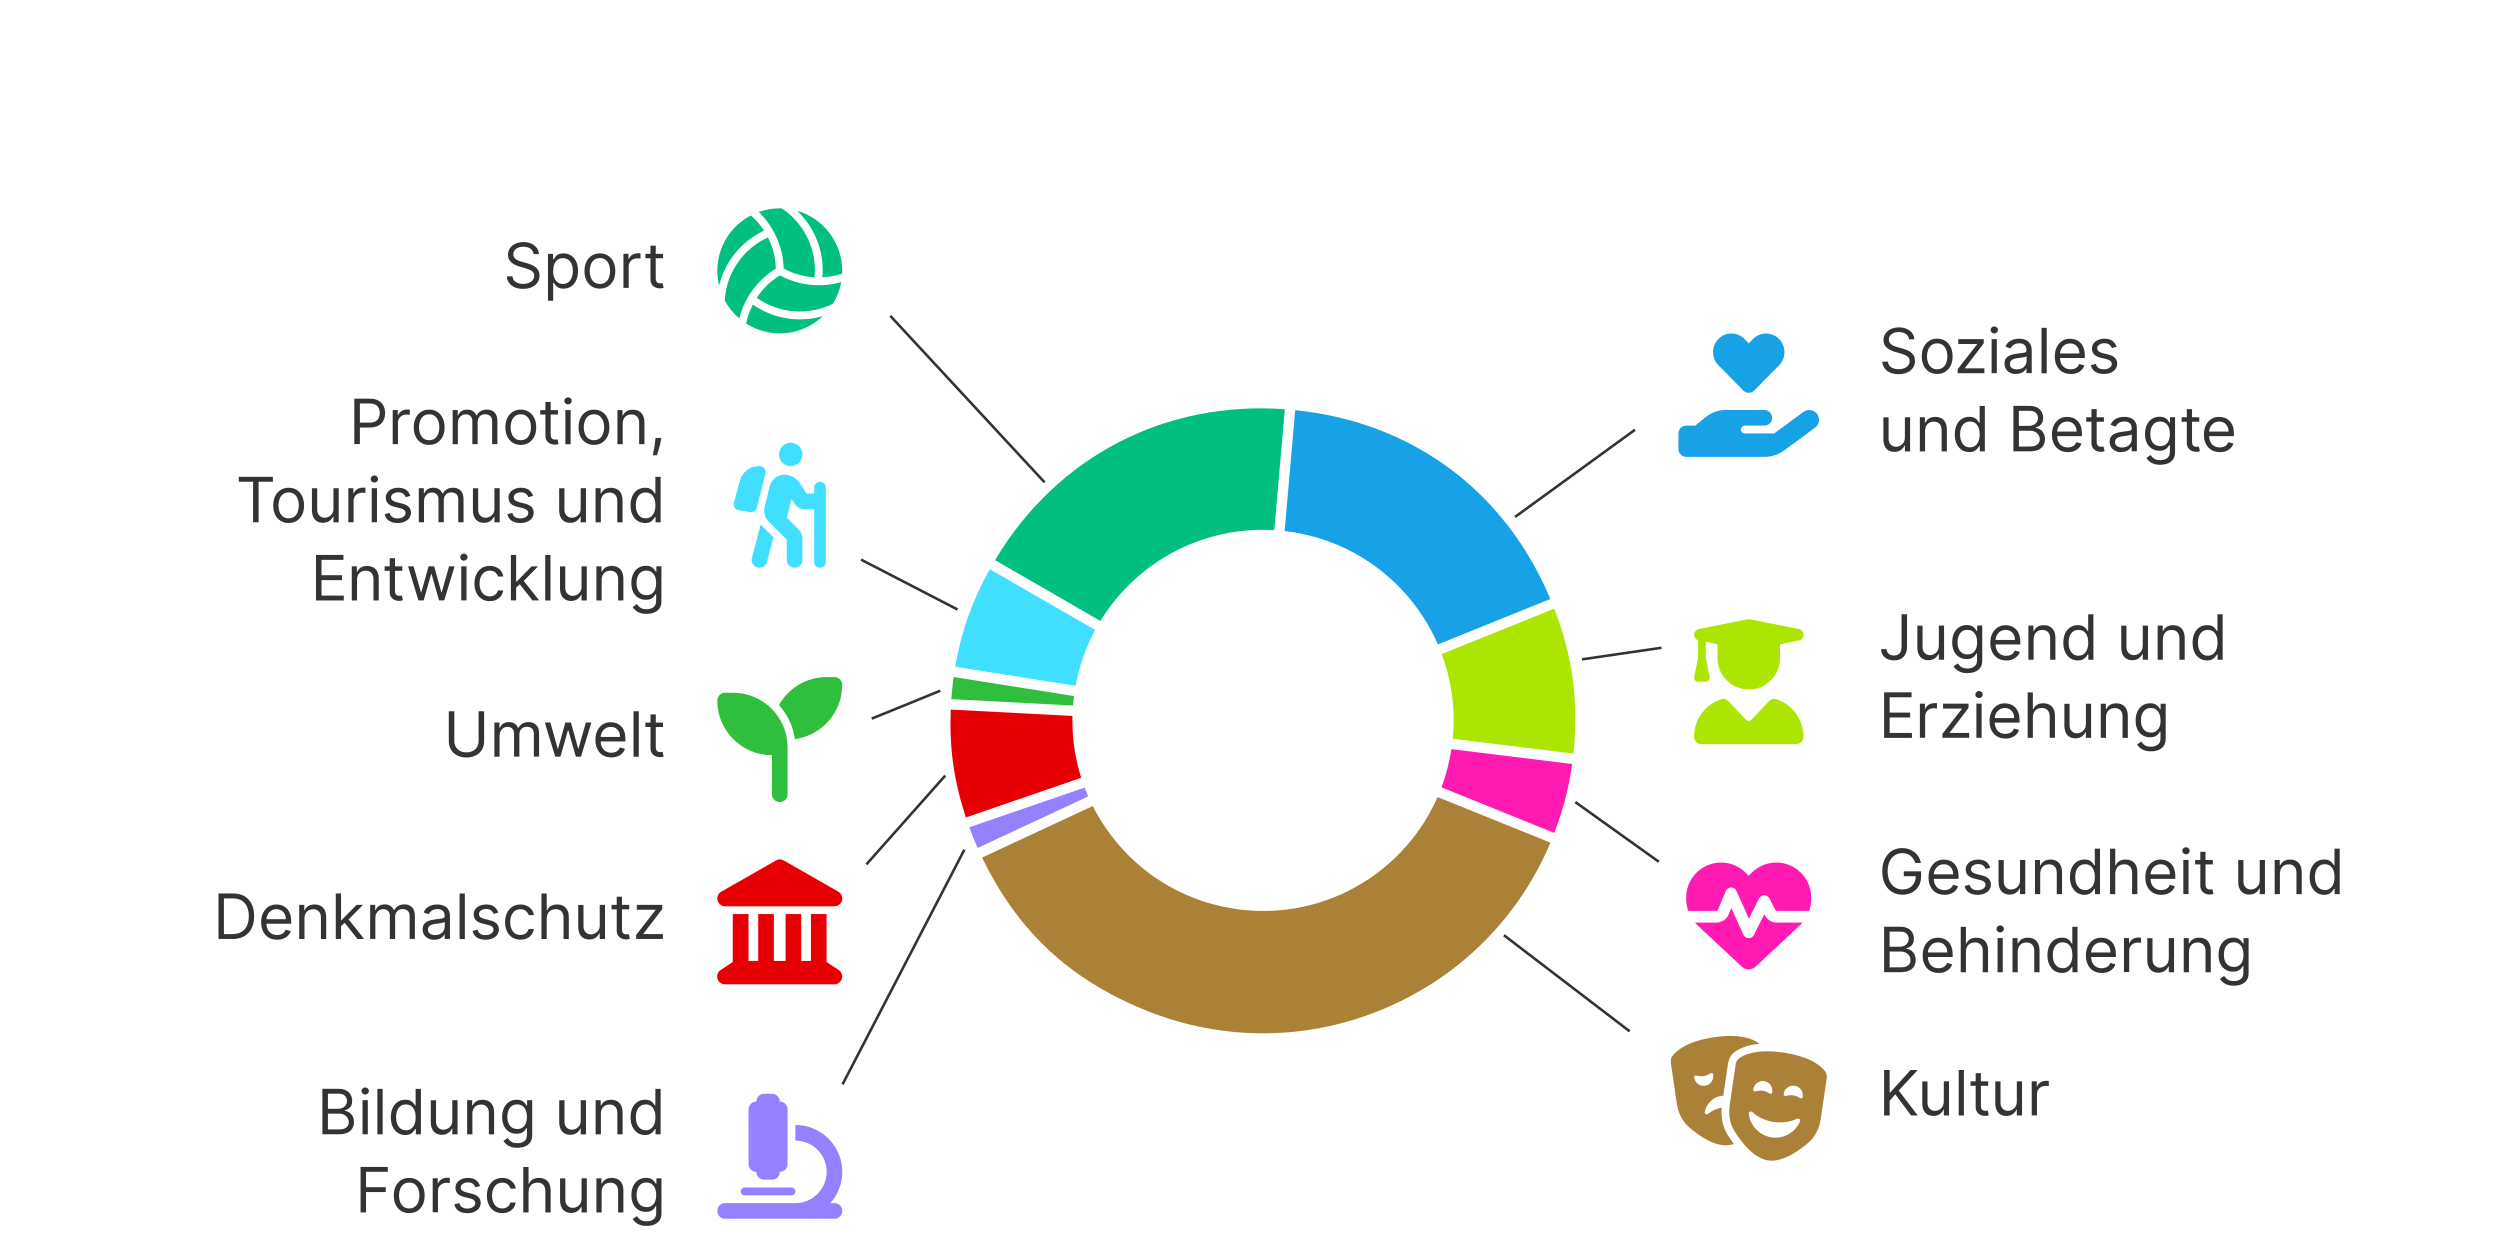 <?xml version="1.0" encoding="UTF-8"?>
<svg id="a" data-name="Calque 1" xmlns="http://www.w3.org/2000/svg" viewBox="0 0 480 240">
  <defs>
    <style>
      .b {
        fill: #00bf80;
      }

      .c {
        fill: #40dfff;
      }

      .d {
        fill: #333;
      }

      .e {
        fill: #ff1ab2;
      }

      .f {
        fill: #9580ff;
      }

      .g {
        fill: #ace600;
      }

      .h {
        fill: #30bf3c;
      }

      .i {
        fill: #e60004;
      }

      .j {
        fill: none;
        stroke: #333;
        stroke-miterlimit: 10;
        stroke-width: .5px;
      }

      .k {
        fill: #ab8138;
      }

      .l {
        fill: #17a1e6;
      }
    </style>
  </defs>
  <g>
    <line class="j" x1="200.55" y1="92.6" x2="170.93" y2="60.64"/>
    <line class="j" x1="183.83" y1="117.02" x2="165.33" y2="107.45"/>
    <line class="j" x1="180.53" y1="132.62" x2="167.37" y2="137.98"/>
    <line class="j" x1="181.48" y1="148.92" x2="166.35" y2="165.96"/>
    <line class="j" x1="185.16" y1="163.14" x2="161.77" y2="208.2"/>
    <line class="j" x1="290.89" y1="99.25" x2="313.91" y2="82.52"/>
    <line class="j" x1="303.76" y1="126.59" x2="319" y2="124.37"/>
    <line class="j" x1="318.49" y1="165.46" x2="302.46" y2="154"/>
    <line class="j" x1="312.9" y1="198.02" x2="288.75" y2="179.56"/>
  </g>
  <g>
    <g>
      <path class="k" d="M324.26,216.4c1.95,1.69,5.06,3.87,7.79,3.45.29-.04.57-.12.84-.21-.43-.58-.81-1.14-1.13-1.66-1.03-1.64-1.35-3.53-1.21-5.33-.97.19-1.84.61-2.56,1.19-.3.24-.76.06-.69-.33.3-1.57,1.55-2.85,3.2-3.11.12-.02.25-.03.37-.04l.91-6.15c.09-.65.38-1.53,1.17-2.15.87-.67,2.39-1.43,4.86-1.65-.04-.03-.08-.07-.11-.1-.95-.73-3.39-1.95-8.68-1.15-5.28.8-7.28,2.69-7.97,3.67-.27.38-.3.85-.24,1.31l1.13,7.7c.26,1.75,1.01,3.4,2.33,4.56h0ZM328.37,206.11c.21-.15.51-.09.55.15,0,.02,0,.05.01.08.15,1.02-.54,1.97-1.55,2.12s-1.95-.55-2.1-1.57c0-.02,0-.05,0-.08-.03-.25.24-.39.48-.31.42.14.88.18,1.35.11s.9-.25,1.26-.51h0ZM333.02,217.19c1.38,2.2,3.73,5.2,6.45,5.61,2.72.41,5.84-1.76,7.79-3.45,1.33-1.15,2.08-2.8,2.33-4.56l1.13-7.7c.07-.46.03-.93-.24-1.31-.69-.98-2.69-2.87-7.97-3.67-5.28-.8-7.73.42-8.67,1.15-.37.28-.54.72-.6,1.18l-1.13,7.7c-.26,1.75-.02,3.55.92,5.05h0ZM339.72,209.94c-.36-.26-.79-.44-1.26-.51s-.93-.03-1.35.11c-.24.08-.51-.06-.48-.31,0-.02,0-.05,0-.08.15-1.02,1.09-1.73,2.1-1.57s1.7,1.1,1.55,2.12c0,.02,0,.05-.01.08-.05.25-.35.3-.55.15h0ZM346.11,210.67c-.05.25-.35.3-.55.15-.36-.26-.79-.44-1.26-.51s-.93-.03-1.35.11c-.24.08-.51-.06-.48-.31,0-.02,0-.05,0-.08.15-1.02,1.09-1.73,2.1-1.57s1.7,1.1,1.55,2.12c0,.02,0,.05-.01.08h0ZM345.6,215.33c-.92,2.1-3.13,3.4-5.48,3.04s-4.08-2.26-4.36-4.53c-.05-.39.42-.57.71-.31,1.12.98,2.51,1.65,4.08,1.89,1.57.23,3.1,0,4.45-.6.36-.16.75.15.59.51h0Z"/>
      <g>
        <path class="d" d="M361.75,214.17v-8.73h1.06v4.33h.1l3.92-4.33h1.38l-3.66,3.94,3.66,4.79h-1.28l-3.03-4.06-1.09,1.23v2.83h-1.06Z"/>
        <path class="d" d="M373.21,211.49v-3.87h1v6.55h-1v-1.11h-.07c-.15.33-.39.62-.72.85-.32.23-.73.35-1.23.35-.41,0-.77-.09-1.09-.27s-.57-.45-.75-.82c-.18-.36-.27-.83-.27-1.38v-4.16h1v4.09c0,.48.13.86.4,1.14s.61.43,1.03.43c.25,0,.5-.06.76-.19s.48-.32.66-.59c.18-.26.27-.6.27-1.01Z"/>
        <path class="d" d="M377.07,205.44v8.73h-1v-8.73h1Z"/>
        <path class="d" d="M381.73,207.62v.85h-3.39v-.85h3.39ZM379.32,206.05h1.01v6.24c0,.28.04.5.13.64s.19.23.32.28c.13.05.27.07.42.07.11,0,.2,0,.27-.02.07-.01.13-.02.17-.03l.21.9c-.07.03-.16.05-.29.08-.12.03-.28.04-.46.04-.28,0-.56-.06-.83-.18-.27-.12-.5-.31-.67-.56s-.27-.57-.27-.95v-6.51Z"/>
        <path class="d" d="M387.23,211.49v-3.87h1v6.55h-1v-1.11h-.07c-.15.33-.39.62-.72.85-.32.23-.73.35-1.23.35-.41,0-.77-.09-1.09-.27s-.57-.45-.75-.82c-.18-.36-.27-.83-.27-1.38v-4.16h1v4.09c0,.48.13.86.4,1.14s.61.43,1.03.43c.25,0,.5-.06.76-.19s.48-.32.66-.59c.18-.26.27-.6.27-1.01Z"/>
        <path class="d" d="M390.09,214.17v-6.55h.97v.99h.07c.12-.32.33-.59.65-.79.31-.2.66-.3,1.06-.3.07,0,.17,0,.28,0,.11,0,.2,0,.25.01v1.02s-.11-.02-.23-.04-.25-.03-.38-.03c-.32,0-.6.07-.85.2-.25.13-.44.31-.59.54s-.22.5-.22.79v4.14h-1Z"/>
      </g>
    </g>
    <g>
      <path class="e" d="M334.46,185.63l-8.47-7.91c-.2-.18-.38-.38-.56-.58h4.08c1.06,0,2.02-.64,2.42-1.62l.49-1.18,2.31,5.13c.18.4.57.66,1,.66.44,0,.83-.23,1.03-.62l1.99-3.98.08.16c.45.89,1.35,1.45,2.35,1.45h4.9c-.17.2-.36.4-.56.58l-8.47,7.9c-.35.33-.82.51-1.3.51s-.95-.18-1.3-.51ZM347.37,174.89h-6.19c-.14,0-.27-.08-.34-.21l-1.09-2.17c-.19-.38-.58-.62-1.01-.62s-.82.24-1.01.62l-1.94,3.88-2.39-5.34c-.18-.41-.6-.67-1.04-.66s-.85.28-1.02.69l-1.49,3.58c-.06.14-.2.23-.35.23h-5c-.12,0-.23.02-.34.05-.27-.75-.41-1.55-.41-2.36v-.27c0-3.28,2.37-6.07,5.6-6.61,2.14-.36,4.31.34,5.84,1.87l.56.56.56-.56c1.53-1.53,3.7-2.23,5.84-1.87,3.23.54,5.6,3.33,5.6,6.61v.27c0,.79-.13,1.57-.39,2.3Z"/>
      <g>
        <path class="d" d="M367.72,165.66c-.09-.29-.22-.54-.37-.77-.15-.23-.33-.42-.54-.59-.21-.16-.45-.29-.71-.37-.26-.08-.55-.13-.87-.13-.52,0-.99.13-1.41.4-.42.27-.76.66-1.01,1.18-.25.52-.38,1.16-.38,1.91s.13,1.39.38,1.91.59.91,1.03,1.18c.43.27.92.4,1.46.4.5,0,.94-.11,1.32-.32.38-.21.68-.52.89-.91s.32-.86.32-1.39l.32.07h-2.62v-.94h3.32v.94c0,.72-.15,1.34-.46,1.88-.31.53-.73.94-1.26,1.23s-1.15.44-1.84.44c-.77,0-1.45-.18-2.04-.54-.58-.36-1.04-.88-1.36-1.55-.33-.67-.49-1.47-.49-2.39,0-.69.09-1.31.28-1.86.19-.55.45-1.02.79-1.41s.74-.69,1.21-.89c.47-.21.98-.31,1.54-.31.46,0,.89.07,1.29.21s.76.33,1.07.58c.31.25.58.55.79.9.21.35.36.73.43,1.16h-1.09Z"/>
        <path class="d" d="M373.33,171.8c-.63,0-1.17-.14-1.63-.42-.46-.28-.81-.67-1.05-1.18-.25-.5-.37-1.09-.37-1.76s.12-1.26.37-1.77c.25-.51.59-.91,1.03-1.2.44-.29.96-.43,1.55-.43.34,0,.68.06,1.01.17.33.11.63.3.91.55.27.25.49.59.65,1.01.16.42.24.93.24,1.54v.43h-5.05v-.87h4.02c0-.37-.07-.7-.22-.99-.15-.29-.35-.52-.62-.69-.27-.17-.58-.25-.95-.25-.4,0-.75.1-1.04.3-.29.2-.51.45-.67.77s-.23.65-.23,1.01v.58c0,.49.09.91.26,1.25.17.34.41.6.72.78.31.18.66.27,1.07.27.26,0,.5-.04.72-.11s.4-.19.56-.34c.16-.15.28-.34.36-.57l.97.27c-.1.33-.27.62-.52.87-.24.25-.54.44-.89.58s-.75.21-1.2.21Z"/>
        <path class="d" d="M382.15,166.59l-.9.25c-.06-.15-.14-.3-.25-.44s-.26-.26-.45-.36-.43-.14-.72-.14c-.4,0-.73.09-1,.28-.27.18-.4.42-.4.7,0,.25.09.45.27.59.18.14.47.27.85.36l.97.24c.58.14,1.02.36,1.31.65.29.29.43.67.43,1.12,0,.38-.11.71-.32,1.01-.21.3-.51.53-.9.7-.38.17-.83.26-1.34.26-.67,0-1.22-.15-1.66-.43-.44-.29-.71-.71-.83-1.27l.95-.24c.09.35.26.62.52.79.25.18.59.26,1,.26.47,0,.84-.1,1.12-.3.28-.2.42-.44.42-.72,0-.23-.08-.42-.24-.57-.16-.16-.4-.27-.73-.35l-1.09-.26c-.6-.14-1.04-.36-1.32-.66-.28-.3-.42-.68-.42-1.13,0-.37.1-.7.31-.98s.49-.51.86-.67.77-.24,1.23-.24c.65,0,1.16.14,1.53.43.37.28.63.66.79,1.12Z"/>
        <path class="d" d="M387.85,168.99v-3.87h1v6.55h-1v-1.11h-.07c-.15.33-.39.62-.72.85-.32.23-.73.35-1.23.35-.41,0-.77-.09-1.09-.27s-.57-.45-.75-.82c-.18-.36-.27-.83-.27-1.38v-4.16h1v4.09c0,.48.13.86.4,1.14s.61.43,1.03.43c.25,0,.5-.06.76-.19s.48-.32.66-.59c.18-.26.27-.6.27-1.01Z"/>
        <path class="d" d="M391.72,167.73v3.94h-1v-6.55h.97v1.02h.09c.15-.33.39-.6.7-.8s.72-.3,1.21-.3c.44,0,.83.09,1.16.27.33.18.59.45.78.82s.28.83.28,1.38v4.16h-1.01v-4.09c0-.51-.13-.92-.4-1.2-.27-.29-.63-.43-1.1-.43-.32,0-.61.07-.86.21-.25.14-.45.34-.59.61-.14.27-.22.59-.22.97Z"/>
        <path class="d" d="M400.2,171.8c-.54,0-1.03-.14-1.44-.42-.42-.28-.74-.67-.98-1.18-.24-.51-.35-1.11-.35-1.8s.12-1.28.35-1.79c.24-.5.56-.9.98-1.17.42-.28.91-.41,1.46-.41.43,0,.76.07,1.01.21.25.14.44.3.57.48s.24.32.31.44h.09v-3.22h1v8.73h-.97v-1.01h-.12c-.07.12-.18.27-.32.45-.14.18-.33.34-.58.48s-.59.21-1.01.21ZM400.33,170.9c.4,0,.74-.11,1.02-.32.28-.21.49-.5.64-.88.14-.38.22-.81.22-1.31s-.07-.92-.21-1.29c-.14-.37-.35-.65-.63-.86s-.62-.31-1.03-.31-.78.11-1.06.33c-.28.22-.49.51-.63.88-.14.37-.21.79-.21,1.25s.07.89.22,1.27c.14.38.36.68.64.9.28.22.63.33,1.05.33Z"/>
        <path class="d" d="M406.13,167.73v3.94h-1v-8.73h1v3.21h.09c.15-.34.38-.61.69-.81.31-.2.72-.3,1.23-.3.45,0,.84.09,1.17.27s.6.45.78.81c.19.37.28.83.28,1.39v4.16h-1.01v-4.09c0-.52-.13-.92-.4-1.21-.27-.29-.64-.43-1.11-.43-.33,0-.62.07-.88.21-.26.14-.46.34-.61.61-.15.27-.22.59-.22.97Z"/>
        <path class="d" d="M414.95,171.8c-.63,0-1.17-.14-1.63-.42-.46-.28-.81-.67-1.05-1.18-.25-.5-.37-1.09-.37-1.76s.12-1.26.37-1.77c.25-.51.59-.91,1.03-1.2.44-.29.96-.43,1.55-.43.34,0,.68.06,1.01.17.33.11.63.3.91.55.27.25.49.59.65,1.01.16.42.24.93.24,1.54v.43h-5.05v-.87h4.02c0-.37-.07-.7-.22-.99-.15-.29-.35-.52-.62-.69-.27-.17-.58-.25-.95-.25-.4,0-.75.1-1.04.3-.29.2-.51.45-.67.77s-.23.65-.23,1.01v.58c0,.49.09.91.26,1.25.17.34.41.6.72.78.31.18.66.27,1.07.27.26,0,.5-.04.72-.11s.4-.19.56-.34c.16-.15.28-.34.36-.57l.97.27c-.1.33-.27.62-.52.87-.24.25-.54.44-.89.58s-.75.21-1.2.21Z"/>
        <path class="d" d="M419.71,164.03c-.2,0-.36-.07-.5-.2-.14-.13-.21-.29-.21-.48s.07-.35.21-.48.31-.2.5-.2.36.07.5.2.21.29.21.48-.07.35-.21.48c-.14.13-.31.2-.5.2ZM419.2,171.66v-6.55h1v6.55h-1Z"/>
        <path class="d" d="M424.86,165.12v.85h-3.39v-.85h3.39ZM422.45,163.55h1.01v6.24c0,.28.04.5.13.64s.19.23.32.28c.13.05.27.07.42.07.11,0,.2,0,.27-.02.07-.01.13-.02.17-.03l.21.9c-.07.03-.16.05-.29.08-.12.03-.28.04-.46.04-.28,0-.56-.06-.83-.18-.27-.12-.5-.31-.67-.56s-.27-.57-.27-.95v-6.51Z"/>
        <path class="d" d="M433.87,168.99v-3.87h1v6.55h-1v-1.11h-.07c-.15.33-.39.62-.72.85-.32.23-.73.35-1.23.35-.41,0-.77-.09-1.09-.27s-.57-.45-.75-.82c-.18-.36-.27-.83-.27-1.38v-4.16h1v4.09c0,.48.13.86.4,1.14s.61.43,1.03.43c.25,0,.5-.06.76-.19s.48-.32.66-.59c.18-.26.27-.6.27-1.01Z"/>
        <path class="d" d="M437.74,167.73v3.94h-1v-6.55h.97v1.02h.09c.15-.33.39-.6.7-.8s.72-.3,1.21-.3c.44,0,.83.09,1.16.27.33.18.59.45.78.82s.28.83.28,1.38v4.16h-1.01v-4.09c0-.51-.13-.92-.4-1.2-.27-.29-.63-.43-1.1-.43-.32,0-.61.07-.86.21-.25.14-.45.34-.59.61-.14.27-.22.59-.22.97Z"/>
        <path class="d" d="M446.22,171.8c-.54,0-1.03-.14-1.44-.42-.42-.28-.74-.67-.98-1.18-.24-.51-.35-1.11-.35-1.8s.12-1.28.35-1.79c.24-.5.56-.9.98-1.17.42-.28.91-.41,1.46-.41.43,0,.76.07,1.01.21.25.14.44.3.57.48s.24.32.31.44h.09v-3.22h1v8.73h-.97v-1.01h-.12c-.07.12-.18.27-.32.45-.14.18-.33.34-.58.48s-.59.21-1.01.21ZM446.35,170.9c.4,0,.74-.11,1.02-.32.28-.21.49-.5.64-.88.14-.38.22-.81.22-1.31s-.07-.92-.21-1.29c-.14-.37-.35-.65-.63-.86s-.62-.31-1.03-.31-.78.11-1.06.33c-.28.22-.49.51-.63.88-.14.37-.21.79-.21,1.25s.07.89.22,1.27c.14.38.36.68.64.9.28.22.63.33,1.05.33Z"/>
        <path class="d" d="M361.75,186.66v-8.73h3.05c.61,0,1.11.1,1.5.31s.69.49.88.84c.19.35.29.74.29,1.17,0,.38-.07.68-.2.93-.13.25-.31.44-.52.58-.21.14-.45.25-.7.32v.08c.27.02.54.11.81.28.27.17.5.42.68.73.18.32.27.71.27,1.17s-.1.83-.3,1.18c-.2.35-.51.63-.94.83-.43.2-.99.31-1.67.31h-3.15ZM362.81,181.77h1.96c.32,0,.61-.06.86-.19.26-.12.46-.3.61-.53.15-.23.23-.49.23-.8,0-.38-.13-.71-.4-.98-.27-.27-.69-.4-1.27-.4h-2v2.9ZM362.81,185.73h2.1c.69,0,1.18-.13,1.47-.4s.44-.59.44-.98c0-.29-.08-.57-.23-.82-.15-.25-.37-.45-.64-.6-.28-.15-.61-.23-.99-.23h-2.15v3.03Z"/>
        <path class="d" d="M372.2,186.8c-.63,0-1.17-.14-1.63-.42-.46-.28-.81-.67-1.05-1.18-.25-.5-.37-1.09-.37-1.76s.12-1.26.37-1.77c.25-.51.59-.91,1.03-1.2.44-.29.96-.43,1.55-.43.34,0,.68.06,1.01.17.33.11.63.3.91.55.27.25.49.59.65,1.01.16.42.24.93.24,1.54v.43h-5.05v-.87h4.02c0-.37-.07-.7-.22-.99-.15-.29-.35-.52-.62-.69-.27-.17-.58-.25-.95-.25-.4,0-.75.1-1.04.3-.29.2-.51.45-.67.77s-.23.65-.23,1.01v.58c0,.49.09.91.26,1.25.17.34.41.6.72.78.31.18.66.27,1.07.27.26,0,.5-.04.72-.11s.4-.19.56-.34c.16-.15.28-.34.36-.57l.97.27c-.1.33-.27.62-.52.87-.24.25-.54.44-.89.58s-.75.21-1.2.21Z"/>
        <path class="d" d="M377.46,182.73v3.94h-1v-8.73h1v3.21h.09c.15-.34.38-.61.69-.81.31-.2.72-.3,1.23-.3.45,0,.84.09,1.17.27s.6.45.78.81c.19.37.28.83.28,1.39v4.16h-1.01v-4.09c0-.52-.13-.92-.4-1.21-.27-.29-.64-.43-1.11-.43-.33,0-.62.07-.88.21-.26.14-.46.34-.61.61-.15.27-.22.59-.22.97Z"/>
        <path class="d" d="M384.04,179.03c-.2,0-.36-.07-.5-.2-.14-.13-.21-.29-.21-.48s.07-.35.21-.48.31-.2.5-.2.36.07.5.2.21.29.21.48-.07.35-.21.48c-.14.13-.31.2-.5.2ZM383.53,186.66v-6.55h1v6.55h-1Z"/>
        <path class="d" d="M387.4,182.73v3.94h-1v-6.55h.97v1.02h.09c.15-.33.39-.6.7-.8s.72-.3,1.21-.3c.44,0,.83.09,1.16.27.33.18.59.45.78.82s.28.83.28,1.38v4.16h-1.01v-4.09c0-.51-.13-.92-.4-1.2-.27-.29-.63-.43-1.1-.43-.32,0-.61.07-.86.21-.25.14-.45.34-.59.61-.14.27-.22.59-.22.97Z"/>
        <path class="d" d="M395.88,186.8c-.54,0-1.03-.14-1.44-.42-.42-.28-.74-.67-.98-1.18-.24-.51-.35-1.11-.35-1.8s.12-1.28.35-1.79c.24-.5.56-.9.98-1.17.42-.28.91-.41,1.46-.41.43,0,.76.07,1.01.21.25.14.44.3.57.48s.24.32.31.44h.09v-3.22h1v8.73h-.97v-1.01h-.12c-.07.12-.18.27-.32.45-.14.18-.33.34-.58.48s-.59.21-1.01.21ZM396.02,185.9c.4,0,.74-.11,1.02-.32.28-.21.49-.5.64-.88.14-.38.22-.81.22-1.31s-.07-.92-.21-1.29c-.14-.37-.35-.65-.63-.86s-.62-.31-1.03-.31-.78.11-1.06.33c-.28.22-.49.51-.63.88-.14.37-.21.79-.21,1.25s.07.89.22,1.27c.14.38.36.68.64.9.28.22.63.33,1.05.33Z"/>
        <path class="d" d="M403.54,186.8c-.63,0-1.17-.14-1.63-.42-.46-.28-.81-.67-1.05-1.18-.25-.5-.37-1.09-.37-1.76s.12-1.26.37-1.77c.25-.51.59-.91,1.03-1.2.44-.29.96-.43,1.55-.43.34,0,.68.06,1.01.17.33.11.63.3.91.55.27.25.49.59.65,1.01.16.42.24.93.24,1.54v.43h-5.05v-.87h4.02c0-.37-.07-.7-.22-.99-.15-.29-.35-.52-.62-.69-.27-.17-.58-.25-.95-.25-.4,0-.75.1-1.04.3-.29.2-.51.45-.67.77s-.23.65-.23,1.01v.58c0,.49.09.91.26,1.25.17.34.41.6.72.78.31.18.66.27,1.07.27.26,0,.5-.04.72-.11s.4-.19.56-.34c.16-.15.28-.34.36-.57l.97.27c-.1.33-.27.62-.52.87-.24.25-.54.44-.89.58s-.75.21-1.2.21Z"/>
        <path class="d" d="M407.8,186.66v-6.55h.97v.99h.07c.12-.32.33-.59.65-.79.31-.2.66-.3,1.06-.3.07,0,.17,0,.28,0,.11,0,.2,0,.25.01v1.02s-.11-.02-.23-.04-.25-.03-.38-.03c-.32,0-.6.07-.85.2-.25.13-.44.31-.59.54s-.22.5-.22.79v4.14h-1Z"/>
        <path class="d" d="M416.41,183.99v-3.87h1v6.55h-1v-1.11h-.07c-.15.33-.39.62-.72.85-.32.23-.73.35-1.23.35-.41,0-.77-.09-1.09-.27s-.57-.45-.75-.82c-.18-.36-.27-.83-.27-1.38v-4.16h1v4.09c0,.48.13.86.4,1.14s.61.43,1.03.43c.25,0,.5-.06.76-.19s.48-.32.66-.59c.18-.26.27-.6.27-1.01Z"/>
        <path class="d" d="M420.28,182.73v3.94h-1v-6.55h.97v1.02h.09c.15-.33.39-.6.7-.8s.72-.3,1.21-.3c.44,0,.83.09,1.16.27.33.18.59.45.78.82s.28.83.28,1.38v4.16h-1.01v-4.09c0-.51-.13-.92-.4-1.2-.27-.29-.63-.43-1.1-.43-.32,0-.61.07-.86.21-.25.14-.45.34-.59.61-.14.27-.22.59-.22.97Z"/>
        <path class="d" d="M428.9,189.26c-.49,0-.9-.06-1.25-.19-.35-.12-.64-.29-.87-.49s-.42-.42-.55-.64l.8-.56c.09.12.21.26.34.41.14.16.33.29.57.41.24.12.56.17.96.17.53,0,.96-.13,1.31-.38s.52-.66.52-1.2v-1.33h-.09c-.07.12-.18.27-.31.44-.14.17-.33.33-.58.46-.25.13-.59.2-1.02.2-.53,0-1-.12-1.42-.38s-.75-.61-.99-1.09c-.24-.48-.36-1.06-.36-1.74s.12-1.25.35-1.75c.24-.5.56-.88.98-1.16.42-.27.91-.41,1.46-.41.43,0,.76.07,1.02.21.25.14.44.3.58.48s.24.32.31.44h.1v-1.04h.97v6.73c0,.56-.13,1.02-.38,1.37-.25.35-.6.62-1.02.78-.43.17-.9.25-1.43.25ZM428.87,185.66c.4,0,.74-.09,1.02-.28.28-.19.49-.45.64-.8.14-.35.22-.76.22-1.25s-.07-.89-.21-1.25c-.14-.36-.35-.64-.63-.85-.28-.2-.62-.31-1.03-.31s-.78.11-1.06.32c-.28.22-.49.51-.63.87-.14.36-.21.77-.21,1.21s.07.86.22,1.2c.14.35.36.62.64.82.28.2.63.3,1.05.3Z"/>
      </g>
    </g>
    <g>
      <path class="g" d="M335.54,118.9c.15-.03.3-.03.44,0l9.38,1.88c.53.1.9.57.9,1.1s-.38,1-.9,1.1l-3.6.72v2.68c0,3.31-2.69,6-6,6s-6-2.69-6-6v-2.68l-2.25-.45v3.05l.74,3.68c.04.22-.01.45-.15.62s-.36.28-.58.28h-1.5c-.23,0-.44-.1-.58-.28s-.2-.4-.15-.62l.74-3.68v-3.37c-.45-.15-.75-.58-.75-1.06,0-.53.38-1,.9-1.1l9.38-1.88ZM330.5,134.24c.49-.16,1.02.02,1.38.4l3.33,3.54c.3.31.8.31,1.09,0l3.33-3.54c.36-.38.89-.56,1.38-.4,3.05.98,5.25,3.83,5.25,7.2,0,.8-.65,1.44-1.44,1.44h-18.12c-.79,0-1.44-.65-1.44-1.44,0-3.37,2.2-6.22,5.25-7.2Z"/>
      <g>
        <path class="d" d="M365.09,117.94h1.06v6.24c0,.56-.1,1.03-.31,1.42-.2.39-.49.69-.87.89-.37.2-.81.3-1.32.3-.48,0-.9-.09-1.27-.26-.37-.17-.66-.42-.88-.75-.21-.32-.32-.71-.32-1.15h1.04c0,.25.06.46.19.65.12.18.29.33.51.43.22.1.46.15.74.15.3,0,.56-.06.78-.19.21-.13.38-.32.49-.56s.17-.55.17-.91v-6.24Z"/>
        <path class="d" d="M372.26,123.99v-3.87h1v6.55h-1v-1.11h-.07c-.15.33-.39.61-.72.85-.32.23-.73.35-1.23.35-.41,0-.77-.09-1.09-.27-.32-.18-.57-.45-.75-.82-.18-.37-.27-.83-.27-1.38v-4.16h1v4.09c0,.48.13.86.4,1.14s.61.43,1.03.43c.25,0,.5-.06.76-.19s.48-.32.66-.59.27-.6.27-1.01Z"/>
        <path class="d" d="M377.76,129.25c-.49,0-.9-.06-1.25-.19-.35-.12-.64-.29-.87-.49-.23-.2-.42-.41-.55-.64l.8-.56c.09.12.21.26.34.41.14.15.33.29.57.4.24.12.56.17.96.17.53,0,.96-.13,1.31-.38.34-.26.52-.66.52-1.2v-1.33h-.09c-.07.12-.18.27-.31.44-.14.17-.33.33-.58.46-.25.13-.59.2-1.02.2-.53,0-1-.12-1.42-.38s-.75-.61-.99-1.09c-.24-.48-.36-1.06-.36-1.74s.12-1.26.35-1.75c.24-.5.56-.88.98-1.16.42-.27.91-.41,1.46-.41.43,0,.76.07,1.02.21.25.14.44.3.58.48s.24.32.31.44h.1v-1.04h.97v6.73c0,.56-.13,1.02-.38,1.37-.25.35-.6.61-1.02.78-.43.17-.9.25-1.43.25ZM377.73,125.66c.4,0,.74-.09,1.02-.28s.49-.45.64-.8c.14-.35.22-.76.22-1.24s-.07-.89-.21-1.25c-.14-.36-.35-.64-.63-.85s-.62-.31-1.03-.31-.78.11-1.06.32c-.28.22-.49.51-.63.87-.14.36-.21.77-.21,1.21s.07.86.22,1.2c.14.35.36.62.64.82.28.2.63.3,1.05.3Z"/>
        <path class="d" d="M385.19,126.8c-.63,0-1.17-.14-1.63-.42s-.81-.67-1.05-1.18c-.25-.5-.37-1.09-.37-1.76s.12-1.26.37-1.77c.25-.51.59-.91,1.03-1.2.44-.29.96-.43,1.55-.43.34,0,.68.06,1.01.17.33.11.63.3.91.55.27.25.49.59.65,1.01.16.42.24.93.24,1.54v.43h-5.05v-.87h4.02c0-.37-.07-.7-.22-.99-.15-.29-.35-.52-.62-.69-.27-.17-.58-.25-.95-.25-.4,0-.75.1-1.04.3-.29.2-.51.45-.67.77-.16.32-.23.65-.23,1.01v.58c0,.49.09.91.26,1.26s.41.6.72.78c.31.18.66.27,1.07.27.26,0,.5-.04.72-.11s.4-.19.56-.34c.16-.15.28-.34.36-.57l.97.27c-.1.33-.27.62-.52.87s-.54.44-.89.58-.75.21-1.2.21Z"/>
        <path class="d" d="M390.45,122.73v3.94h-1v-6.55h.97v1.02h.09c.15-.33.39-.6.7-.8s.72-.3,1.21-.3c.44,0,.83.09,1.16.27.33.18.59.45.78.82.18.37.28.83.28,1.38v4.16h-1.01v-4.09c0-.51-.13-.92-.4-1.2-.27-.29-.63-.43-1.1-.43-.32,0-.61.07-.86.21-.25.14-.45.34-.59.61s-.22.59-.22.97Z"/>
        <path class="d" d="M398.93,126.8c-.54,0-1.03-.14-1.44-.42-.42-.28-.74-.67-.98-1.18-.24-.51-.35-1.11-.35-1.8s.12-1.28.35-1.79c.24-.51.56-.9.98-1.17.42-.28.91-.41,1.46-.41.43,0,.76.07,1.01.21.25.14.44.3.57.48s.24.32.31.44h.09v-3.22h1v8.73h-.97v-1.01h-.12c-.07.12-.18.27-.32.45-.14.18-.33.34-.58.48s-.59.21-1.01.21ZM399.06,125.9c.4,0,.74-.11,1.02-.32s.49-.51.64-.88c.14-.38.22-.81.22-1.31s-.07-.92-.21-1.28c-.14-.37-.35-.65-.63-.86-.28-.21-.62-.31-1.03-.31s-.78.11-1.06.33c-.28.22-.49.51-.63.88-.14.37-.21.79-.21,1.25s.07.89.22,1.27c.14.38.36.68.64.9.28.22.63.33,1.05.33Z"/>
        <path class="d" d="M411.41,123.99v-3.87h1v6.55h-1v-1.11h-.07c-.15.33-.39.61-.72.85-.32.23-.73.35-1.23.35-.41,0-.77-.09-1.09-.27-.32-.18-.57-.45-.75-.82-.18-.37-.27-.83-.27-1.38v-4.16h1v4.09c0,.48.13.86.4,1.14s.61.43,1.03.43c.25,0,.5-.06.76-.19s.48-.32.66-.59.27-.6.27-1.01Z"/>
        <path class="d" d="M415.27,122.73v3.94h-1v-6.55h.97v1.02h.09c.15-.33.39-.6.7-.8s.72-.3,1.21-.3c.44,0,.83.09,1.16.27.33.18.59.45.78.82.18.37.28.83.28,1.38v4.16h-1.01v-4.09c0-.51-.13-.92-.4-1.2-.27-.29-.63-.43-1.1-.43-.32,0-.61.07-.86.21-.25.14-.45.34-.59.61s-.22.59-.22.97Z"/>
        <path class="d" d="M423.75,126.8c-.54,0-1.03-.14-1.44-.42-.42-.28-.74-.67-.98-1.18-.24-.51-.35-1.11-.35-1.8s.12-1.28.35-1.79c.24-.51.56-.9.98-1.17.42-.28.91-.41,1.46-.41.43,0,.76.07,1.01.21.25.14.44.3.57.48s.24.32.31.44h.09v-3.22h1v8.73h-.97v-1.01h-.12c-.07.12-.18.27-.32.45-.14.18-.33.34-.58.48s-.59.21-1.01.21ZM423.89,125.9c.4,0,.74-.11,1.02-.32s.49-.51.64-.88c.14-.38.22-.81.22-1.31s-.07-.92-.21-1.28c-.14-.37-.35-.65-.63-.86-.28-.21-.62-.31-1.03-.31s-.78.11-1.06.33c-.28.22-.49.51-.63.88-.14.37-.21.79-.21,1.25s.07.89.22,1.27c.14.38.36.68.64.9.28.22.63.33,1.05.33Z"/>
        <path class="d" d="M361.75,141.66v-8.73h5.27v.94h-4.21v2.95h3.94v.94h-3.94v2.97h4.28v.94h-5.33Z"/>
        <path class="d" d="M368.62,141.66v-6.55h.97v.99h.07c.12-.32.33-.59.65-.79.31-.2.66-.3,1.06-.3.07,0,.17,0,.28,0,.11,0,.2,0,.25.01v1.02s-.11-.02-.23-.04-.25-.03-.38-.03c-.32,0-.6.07-.85.2-.25.13-.44.31-.59.55s-.22.5-.22.79v4.14h-1Z"/>
        <path class="d" d="M372.95,141.66v-.77l3.72-4.77v-.07h-3.6v-.94h4.89v.8l-3.61,4.74v.07h3.73v.94h-5.13Z"/>
        <path class="d" d="M379.98,134.03c-.2,0-.36-.07-.5-.2-.14-.13-.21-.29-.21-.48s.07-.35.21-.48c.14-.13.31-.2.5-.2s.36.07.5.2c.14.13.21.29.21.48s-.07.35-.21.48c-.14.13-.31.2-.5.2ZM379.47,141.66v-6.55h1v6.55h-1Z"/>
        <path class="d" d="M385.04,141.8c-.63,0-1.17-.14-1.63-.42-.46-.28-.81-.67-1.05-1.18-.25-.5-.37-1.09-.37-1.76s.12-1.26.37-1.77c.25-.51.59-.91,1.03-1.2.44-.29.96-.43,1.55-.43.34,0,.68.06,1.01.17.33.11.63.3.91.55.27.25.49.59.65,1.01.16.42.24.93.24,1.54v.43h-5.05v-.87h4.02c0-.37-.07-.7-.22-.99-.15-.29-.35-.52-.62-.69-.27-.17-.58-.25-.95-.25-.4,0-.75.1-1.04.3-.29.2-.51.45-.67.77-.16.32-.23.65-.23,1.01v.58c0,.49.09.91.26,1.25.17.34.41.6.72.78.31.18.66.27,1.07.27.26,0,.5-.04.72-.11s.4-.19.56-.34c.16-.15.28-.34.36-.57l.97.27c-.1.33-.27.62-.52.87-.24.25-.54.44-.89.58s-.75.21-1.2.21Z"/>
        <path class="d" d="M390.31,137.73v3.94h-1v-8.73h1v3.2h.09c.15-.34.38-.61.69-.81.31-.2.72-.3,1.23-.3.45,0,.84.09,1.17.27s.6.45.78.81c.19.36.28.83.28,1.39v4.16h-1.01v-4.09c0-.52-.13-.92-.4-1.21-.27-.29-.64-.43-1.11-.43-.33,0-.62.07-.88.21s-.46.34-.61.61c-.15.27-.22.59-.22.97Z"/>
        <path class="d" d="M400.49,138.99v-3.87h1v6.55h-1v-1.11h-.07c-.15.33-.39.62-.72.85-.32.23-.73.35-1.23.35-.41,0-.77-.09-1.09-.27s-.57-.45-.75-.82c-.18-.36-.27-.83-.27-1.38v-4.16h1v4.09c0,.48.13.86.4,1.14s.61.43,1.03.43c.25,0,.5-.06.76-.19s.48-.32.66-.59c.18-.26.27-.6.27-1.01Z"/>
        <path class="d" d="M404.35,137.73v3.94h-1v-6.55h.97v1.02h.09c.15-.33.39-.6.7-.8s.72-.3,1.21-.3c.44,0,.83.09,1.16.27.33.18.59.45.78.82.18.37.28.83.28,1.38v4.16h-1.01v-4.09c0-.51-.13-.92-.4-1.2-.27-.29-.63-.43-1.1-.43-.32,0-.61.07-.86.21-.25.14-.45.34-.59.61s-.22.59-.22.97Z"/>
        <path class="d" d="M412.98,144.26c-.49,0-.9-.06-1.25-.19-.35-.12-.64-.29-.87-.49s-.42-.41-.55-.64l.8-.56c.09.12.21.26.34.41.14.16.33.29.57.41.24.12.56.17.96.17.53,0,.96-.13,1.31-.38s.52-.66.52-1.2v-1.33h-.09c-.07.12-.18.27-.31.44-.14.17-.33.33-.58.46-.25.13-.59.2-1.02.2-.53,0-1-.12-1.42-.38s-.75-.61-.99-1.09c-.24-.48-.36-1.06-.36-1.74s.12-1.26.35-1.75c.24-.5.56-.88.98-1.16.42-.27.91-.41,1.46-.41.43,0,.76.07,1.02.21.25.14.44.3.58.48s.24.32.31.44h.1v-1.04h.97v6.73c0,.56-.13,1.02-.38,1.37s-.6.61-1.02.78c-.43.17-.9.25-1.43.25ZM412.95,140.66c.4,0,.74-.09,1.02-.28.28-.19.49-.45.64-.8.14-.35.22-.76.22-1.24s-.07-.89-.21-1.25c-.14-.36-.35-.64-.63-.85s-.62-.31-1.03-.31-.78.11-1.06.32c-.28.22-.49.51-.63.87-.14.36-.21.77-.21,1.21s.07.86.22,1.2c.14.35.36.62.64.82.28.2.63.3,1.05.3Z"/>
      </g>
    </g>
    <g>
      <path class="l" d="M329.94,70.14c-1.38-1.4-1.38-3.67,0-5.06s3.61-1.4,4.99,0l.83.84.83-.84c1.38-1.4,3.61-1.4,4.99,0s1.38,3.67,0,5.06l-4.76,4.84c-.29.3-.67.44-1.05.44s-.76-.15-1.05-.44l-4.76-4.84ZM348.89,79.49c.61.83.44,2.01-.4,2.62l-5.93,4.37c-1.1.81-2.42,1.24-3.78,1.24h-15.02c-.83,0-1.5-.67-1.5-1.5v-3c0-.83.67-1.5,1.5-1.5h1.72l2.1-1.69c1.06-.85,2.39-1.31,3.75-1.31h7.42c.83,0,1.5.67,1.5,1.5s-.67,1.5-1.5,1.5h-3.75c-.41,0-.75.34-.75.75s.34.75.75.75h5.65l5.61-4.13c.83-.61,2.01-.44,2.62.4ZM331.33,81.73h-.04.04Z"/>
      <g>
        <path class="d" d="M366.53,65.12c-.05-.43-.26-.77-.62-1.01-.36-.24-.81-.36-1.34-.36-.39,0-.72.06-1.01.19s-.51.3-.67.52c-.16.22-.24.47-.24.75,0,.23.06.43.17.6.11.17.26.3.43.41s.36.2.55.27c.19.07.37.13.53.17l.89.24c.23.06.48.14.76.25.28.1.55.25.81.43.26.18.47.41.64.69.17.28.25.63.25,1.04,0,.47-.12.9-.37,1.28-.25.38-.6.68-1.07.91-.47.22-1.04.34-1.71.34-.62,0-1.17-.1-1.62-.3-.46-.2-.81-.48-1.07-.84s-.41-.78-.44-1.26h1.09c.03.33.14.6.33.82.19.21.44.37.74.48.3.1.62.16.97.16.4,0,.77-.07,1.09-.2.32-.13.58-.32.76-.55s.28-.52.28-.83c0-.29-.08-.53-.24-.71s-.38-.33-.64-.44c-.26-.11-.55-.21-.86-.3l-1.07-.31c-.68-.2-1.22-.48-1.62-.84-.4-.36-.6-.84-.6-1.43,0-.49.13-.92.4-1.28.27-.37.62-.65,1.07-.85s.95-.3,1.51-.3,1.06.1,1.5.3c.44.2.79.47,1.04.82.26.35.39.74.41,1.18h-1.02Z"/>
        <path class="d" d="M371.94,71.8c-.59,0-1.11-.14-1.55-.42s-.79-.67-1.04-1.18c-.25-.51-.37-1.1-.37-1.77s.12-1.28.37-1.79c.25-.51.6-.9,1.04-1.19s.96-.42,1.55-.42,1.11.14,1.55.42.79.68,1.04,1.19c.25.51.37,1.1.37,1.79s-.12,1.27-.37,1.77c-.25.51-.6.9-1.04,1.18s-.96.42-1.55.42ZM371.94,70.9c.45,0,.82-.12,1.11-.35s.5-.53.64-.91c.14-.38.21-.78.21-1.22s-.07-.85-.21-1.22c-.14-.38-.35-.68-.64-.92s-.66-.35-1.11-.35-.82.12-1.11.35-.5.54-.64.92c-.14.38-.21.79-.21,1.22s.07.84.21,1.22c.14.38.35.68.64.91s.66.35,1.11.35Z"/>
        <path class="d" d="M375.87,71.66v-.77l3.72-4.77v-.07h-3.6v-.94h4.89v.8l-3.61,4.74v.07h3.73v.94h-5.13Z"/>
        <path class="d" d="M382.9,64.03c-.2,0-.36-.07-.5-.2-.14-.13-.21-.29-.21-.48s.07-.35.21-.48c.14-.13.31-.2.5-.2s.36.07.5.2c.14.13.21.29.21.48s-.07.35-.21.48c-.14.13-.31.2-.5.2ZM382.39,71.66v-6.55h1v6.55h-1Z"/>
        <path class="d" d="M387.11,71.82c-.42,0-.79-.08-1.13-.24-.34-.16-.61-.39-.81-.69-.2-.3-.3-.66-.3-1.09,0-.38.07-.68.22-.91s.35-.42.59-.55c.25-.13.52-.23.82-.3.3-.07.6-.12.91-.16.4-.05.72-.09.97-.12.25-.03.43-.07.54-.14.12-.07.17-.18.17-.34v-.03c0-.42-.11-.75-.34-.98s-.58-.35-1.04-.35-.86.1-1.13.31c-.27.21-.46.44-.58.67l-.96-.34c.17-.4.4-.71.68-.93.29-.22.6-.38.94-.47.34-.09.67-.13,1-.13.21,0,.45.02.73.07.27.05.54.15.8.3.26.15.47.39.64.69.17.31.26.72.26,1.24v4.31h-1.01v-.89h-.05c-.07.14-.18.29-.34.46-.16.16-.37.3-.64.41-.26.11-.59.17-.97.17ZM387.27,70.91c.4,0,.73-.08,1.01-.23s.48-.36.62-.6.21-.51.21-.78v-.92c-.04.05-.14.1-.28.14-.14.04-.31.08-.49.11-.19.03-.37.06-.54.08-.17.02-.32.04-.42.05-.26.03-.5.09-.73.16-.23.08-.41.19-.54.34s-.21.35-.21.61c0,.35.13.61.39.79.26.18.59.27.99.27Z"/>
        <path class="d" d="M392.97,62.94v8.73h-1v-8.73h1Z"/>
        <path class="d" d="M397.57,71.8c-.63,0-1.17-.14-1.63-.42s-.81-.67-1.05-1.18c-.25-.5-.37-1.09-.37-1.76s.12-1.26.37-1.77c.25-.51.59-.91,1.03-1.2.44-.29.96-.43,1.55-.43.34,0,.68.06,1.01.17.33.11.63.3.91.55.27.25.49.59.65,1.01.16.42.24.93.24,1.54v.43h-5.05v-.87h4.02c0-.37-.07-.7-.22-.99-.15-.29-.35-.52-.62-.69-.27-.17-.58-.25-.95-.25-.4,0-.75.1-1.04.3-.29.2-.51.45-.67.77-.16.32-.23.65-.23,1.01v.58c0,.49.09.91.26,1.26s.41.6.72.78c.31.18.66.27,1.07.27.26,0,.5-.04.72-.11s.4-.19.56-.34c.16-.15.28-.34.36-.57l.97.27c-.1.33-.27.62-.52.87s-.54.44-.89.58-.75.21-1.2.21Z"/>
        <path class="d" d="M406.39,66.58l-.9.26c-.06-.15-.14-.3-.25-.44-.11-.14-.26-.26-.45-.36s-.43-.14-.72-.14c-.4,0-.73.09-1,.27-.27.18-.4.42-.4.7,0,.25.09.45.27.59.18.14.47.27.85.36l.97.24c.58.14,1.02.36,1.31.65.29.29.43.67.43,1.12,0,.38-.11.71-.32,1.01-.21.3-.51.53-.9.7-.38.17-.83.26-1.34.26-.67,0-1.22-.14-1.66-.43-.44-.29-.71-.71-.83-1.27l.95-.24c.09.35.26.62.52.79.25.18.59.26,1,.26.47,0,.84-.1,1.12-.3.28-.2.42-.44.42-.72,0-.23-.08-.42-.24-.57s-.4-.27-.73-.35l-1.09-.26c-.6-.14-1.04-.36-1.32-.66-.28-.3-.42-.68-.42-1.13,0-.37.1-.7.31-.98s.49-.51.86-.67c.36-.16.77-.24,1.23-.24.65,0,1.16.14,1.53.43.37.28.63.66.79,1.12Z"/>
        <path class="d" d="M365.74,83.99v-3.87h1v6.55h-1v-1.11h-.07c-.15.33-.39.61-.72.85-.32.23-.73.35-1.23.35-.41,0-.77-.09-1.09-.27-.32-.18-.57-.45-.75-.82-.18-.37-.27-.83-.27-1.38v-4.16h1v4.09c0,.48.13.86.4,1.14s.61.43,1.03.43c.25,0,.5-.06.76-.19s.48-.32.66-.59.27-.6.27-1.01Z"/>
        <path class="d" d="M369.61,82.73v3.94h-1v-6.55h.97v1.02h.09c.15-.33.39-.6.7-.8s.72-.3,1.21-.3c.44,0,.83.09,1.16.27.33.18.59.45.78.82.18.37.28.83.28,1.38v4.16h-1.01v-4.09c0-.51-.13-.92-.4-1.2-.27-.29-.63-.43-1.1-.43-.32,0-.61.07-.86.21-.25.14-.45.34-.59.61s-.22.59-.22.97Z"/>
        <path class="d" d="M378.09,86.8c-.54,0-1.03-.14-1.44-.42-.42-.28-.74-.67-.98-1.18-.24-.51-.35-1.11-.35-1.8s.12-1.28.35-1.79c.24-.51.56-.9.98-1.17.42-.28.91-.41,1.46-.41.43,0,.76.07,1.01.21.25.14.44.3.57.48s.24.32.31.44h.09v-3.22h1v8.73h-.97v-1.01h-.12c-.07.12-.18.27-.32.45-.14.18-.33.34-.58.48s-.59.21-1.01.21ZM378.22,85.9c.4,0,.74-.11,1.02-.32s.49-.51.64-.88c.14-.38.22-.81.22-1.31s-.07-.92-.21-1.28c-.14-.37-.35-.65-.63-.86-.28-.21-.62-.31-1.03-.31s-.78.11-1.06.33c-.28.22-.49.51-.63.88-.14.37-.21.79-.21,1.25s.07.89.22,1.27c.14.38.36.68.64.9.28.22.63.33,1.05.33Z"/>
        <path class="d" d="M386.57,86.66v-8.73h3.05c.61,0,1.11.1,1.5.31s.69.49.88.84c.19.35.29.74.29,1.17,0,.38-.07.68-.2.93-.13.24-.31.44-.52.58-.21.14-.45.25-.7.31v.09c.27.02.54.11.81.28.27.17.5.42.68.73.18.32.27.71.27,1.17s-.1.83-.3,1.18c-.2.35-.51.63-.94.83s-.99.31-1.67.31h-3.15ZM387.63,81.77h1.96c.32,0,.61-.06.86-.19.26-.12.46-.3.61-.53.15-.23.23-.49.23-.8,0-.38-.13-.71-.4-.98-.27-.27-.69-.4-1.27-.4h-2v2.9ZM387.63,85.73h2.1c.69,0,1.18-.13,1.47-.4s.44-.59.44-.98c0-.3-.08-.57-.23-.82s-.37-.45-.64-.6-.61-.23-.99-.23h-2.15v3.03Z"/>
        <path class="d" d="M397.02,86.8c-.63,0-1.17-.14-1.63-.42s-.81-.67-1.05-1.18c-.25-.5-.37-1.09-.37-1.76s.12-1.26.37-1.77c.25-.51.59-.91,1.03-1.2.44-.29.96-.43,1.55-.43.34,0,.68.06,1.01.17.33.11.63.3.91.55.27.25.49.59.65,1.01.16.42.24.93.24,1.54v.43h-5.05v-.87h4.02c0-.37-.07-.7-.22-.99-.15-.29-.35-.52-.62-.69-.27-.17-.58-.25-.95-.25-.4,0-.75.1-1.04.3-.29.2-.51.45-.67.77-.16.32-.23.65-.23,1.01v.58c0,.49.09.91.26,1.26s.41.6.72.78c.31.18.66.27,1.07.27.26,0,.5-.04.72-.11s.4-.19.56-.34c.16-.15.28-.34.36-.57l.97.27c-.1.33-.27.62-.52.87s-.54.44-.89.58-.75.21-1.2.21Z"/>
        <path class="d" d="M403.95,80.12v.85h-3.39v-.85h3.39ZM401.55,78.55h1.01v6.24c0,.28.04.5.13.64s.19.23.32.28c.13.05.27.07.42.07.11,0,.2,0,.27-.02.07-.01.13-.02.17-.03l.21.9c-.07.03-.16.05-.29.08-.12.03-.28.04-.46.04-.28,0-.56-.06-.83-.18-.27-.12-.5-.31-.67-.56s-.27-.57-.27-.95v-6.51Z"/>
        <path class="d" d="M407.3,86.82c-.42,0-.79-.08-1.13-.24-.34-.16-.61-.39-.81-.69-.2-.3-.3-.66-.3-1.09,0-.38.07-.68.22-.91s.35-.42.59-.55c.25-.13.52-.23.82-.3.3-.07.6-.12.91-.16.4-.05.72-.09.97-.12.25-.03.43-.07.54-.14.12-.07.17-.18.17-.34v-.03c0-.42-.11-.75-.34-.98s-.58-.35-1.04-.35-.86.1-1.13.31c-.27.21-.46.44-.58.67l-.96-.34c.17-.4.4-.71.68-.93.29-.22.6-.38.94-.47.34-.09.67-.13,1-.13.21,0,.45.02.73.07.27.05.54.15.8.3.26.15.47.39.64.69.17.31.26.72.26,1.24v4.31h-1.01v-.89h-.05c-.07.14-.18.29-.34.46-.16.16-.37.3-.64.41-.26.11-.59.17-.97.17ZM407.46,85.91c.4,0,.73-.08,1.01-.23s.48-.36.62-.6.21-.51.21-.78v-.92c-.04.05-.14.1-.28.14-.14.04-.31.08-.49.11-.19.03-.37.06-.54.08-.17.02-.32.04-.42.05-.26.03-.5.09-.73.16-.23.08-.41.19-.54.34s-.21.35-.21.61c0,.35.13.61.39.79.26.18.59.27.99.27Z"/>
        <path class="d" d="M414.78,89.25c-.49,0-.9-.06-1.25-.19-.35-.12-.64-.29-.87-.49-.23-.2-.42-.41-.55-.64l.8-.56c.09.12.21.26.34.41.14.15.33.29.57.4.24.12.56.17.96.17.53,0,.96-.13,1.31-.38.34-.26.52-.66.52-1.2v-1.33h-.09c-.07.12-.18.27-.31.44-.14.17-.33.33-.58.46-.25.13-.59.2-1.02.2-.53,0-1-.12-1.42-.38s-.75-.61-.99-1.09c-.24-.48-.36-1.06-.36-1.74s.12-1.26.35-1.75c.24-.5.56-.88.98-1.16.42-.27.91-.41,1.46-.41.43,0,.76.07,1.02.21.25.14.44.3.58.48s.24.32.31.44h.1v-1.04h.97v6.73c0,.56-.13,1.02-.38,1.37-.25.35-.6.61-1.02.78-.43.17-.9.25-1.43.25ZM414.74,85.66c.4,0,.74-.09,1.02-.28s.49-.45.64-.8c.14-.35.22-.76.22-1.24s-.07-.89-.21-1.25c-.14-.36-.35-.64-.63-.85s-.62-.31-1.03-.31-.78.11-1.06.32c-.28.22-.49.51-.63.87-.14.36-.21.77-.21,1.21s.07.86.22,1.2c.14.35.36.62.64.82.28.2.63.3,1.05.3Z"/>
        <path class="d" d="M422.26,80.12v.85h-3.39v-.85h3.39ZM419.86,78.55h1.01v6.24c0,.28.04.5.13.64s.19.23.32.28c.13.05.27.07.42.07.11,0,.2,0,.27-.02.07-.01.13-.02.17-.03l.21.9c-.07.03-.16.05-.29.08-.12.03-.28.04-.46.04-.28,0-.56-.06-.83-.18-.27-.12-.5-.31-.67-.56s-.27-.57-.27-.95v-6.51Z"/>
        <path class="d" d="M426.2,86.8c-.63,0-1.17-.14-1.63-.42s-.81-.67-1.05-1.18c-.25-.5-.37-1.09-.37-1.76s.12-1.26.37-1.77c.25-.51.59-.91,1.03-1.2.44-.29.96-.43,1.55-.43.34,0,.68.06,1.01.17.33.11.63.3.91.55.27.25.49.59.65,1.01.16.42.24.93.24,1.54v.43h-5.05v-.87h4.02c0-.37-.07-.7-.22-.99-.15-.29-.35-.52-.62-.69-.27-.17-.58-.25-.95-.25-.4,0-.75.1-1.04.3-.29.2-.51.45-.67.77-.16.32-.23.65-.23,1.01v.58c0,.49.09.91.26,1.26s.41.6.72.78c.31.18.66.27,1.07.27.26,0,.5-.04.72-.11s.4-.19.56-.34c.16-.15.28-.34.36-.57l.97.27c-.1.33-.27.62-.52.87s-.54.44-.89.58-.75.21-1.2.21Z"/>
      </g>
    </g>
  </g>
  <g>
    <path class="l" d="M276.07,123.73l21.6-8.73c-8.76-20.81-26.53-33.95-48.99-36.25l-2.03,23.21c13.4,1.53,24.36,10.14,29.42,21.76Z"/>
    <path class="g" d="M298.42,116.85l-21.6,8.73c1.83,4.93,2.63,10.33,2.14,15.92-.01.12-.03.23-.04.35l23.17,2.84c1.06-9.78-.11-18.68-3.67-27.84Z"/>
    <path class="e" d="M278.67,143.84c-.39,2.55-1.03,5-1.91,7.33l21.66,8.75c1.7-4.4,2.78-8.56,3.42-13.23l-23.17-2.85Z"/>
    <path class="k" d="M276.02,153.02h0c-.96,2.18-2.12,4.24-3.45,6.17l-.02.02c-1.06,1.52-2.23,2.96-3.51,4.3-.02.02-.03.04-.05.05-.29.31-.59.61-.89.9-.06.06-.11.11-.17.17-.3.29-.6.58-.91.86-.02.02-.04.04-.06.05-.95.86-1.95,1.66-2.99,2.41-.11.08-.23.17-.34.25-.28.2-.57.39-.86.59-.15.1-.3.2-.45.29-.28.18-.56.36-.85.53-.16.1-.32.19-.47.28-.5.29-1.01.58-1.52.85-.2.1-.39.21-.59.31-.25.13-.5.24-.76.36-.23.11-.46.22-.7.32-.25.11-.49.22-.74.32-.26.11-.51.21-.77.31-.23.09-.47.19-.7.27-.33.12-.66.24-1,.35-.22.07-.44.15-.65.22-.44.14-.89.27-1.34.4-.2.06-.4.1-.6.16-.33.09-.67.17-1,.24-.21.05-.42.09-.64.14-.35.07-.69.14-1.04.2-.19.03-.39.07-.58.1-.48.08-.96.14-1.44.2-.07,0-.13.02-.2.03-.55.06-1.09.11-1.65.15-.18.01-.35.02-.53.03-.39.02-.78.04-1.17.05-.2,0-.4,0-.6,0-.39,0-.79,0-1.19-.01-.18,0-.36,0-.54-.01-.57-.02-1.14-.06-1.72-.11-.74-.06-1.48-.16-2.2-.27-.22-.03-.44-.07-.66-.11-.52-.09-1.04-.18-1.56-.29-.22-.05-.45-.09-.67-.15-.6-.14-1.18-.29-1.77-.45-.11-.03-.22-.06-.33-.09-.69-.2-1.37-.43-2.05-.67-.17-.06-.33-.13-.49-.19-.52-.19-1.03-.4-1.53-.61-.19-.08-.38-.17-.57-.25-.52-.23-1.04-.48-1.55-.74-.12-.06-.25-.12-.38-.19-.64-.33-1.27-.68-1.88-1.05-.07-.04-.14-.09-.21-.13-.54-.33-1.06-.67-1.58-1.02-.14-.1-.28-.19-.42-.29-.48-.34-.95-.68-1.4-1.04-.1-.08-.21-.16-.31-.24-1.13-.9-2.2-1.86-3.22-2.88-.09-.09-.17-.18-.25-.26-.43-.44-.85-.89-1.25-1.35-.08-.09-.16-.18-.23-.27-.95-1.11-1.84-2.27-2.66-3.48-.04-.05-.07-.11-.11-.16-.37-.55-.72-1.11-1.05-1.68-.06-.09-.11-.19-.17-.28-.36-.62-.7-1.24-1.02-1.88,0,0,0,0,0,0l-21.24,9.9c6.8,14.1,16.82,23.44,31.45,29.35,14.85,6,31.15,5.86,45.89-.4,14.44-6.13,25.69-17.4,31.78-31.81l-21.66-8.75Z"/>
    <path class="f" d="M208.24,151.22l-22.14,7.62c.47,1.3,1.04,2.71,1.6,3.97l21.23-9.9c-.24-.56-.47-1.12-.69-1.69Z"/>
    <path class="i" d="M205.92,137.47l-23.38-1.23c-.29,7.39.6,13.69,2.91,20.71l22.14-7.62c-1.19-3.75-1.78-7.74-1.68-11.86Z"/>
    <path class="h" d="M206.04,135.12c.04-.49.1-.98.17-1.47l-23.11-3.66c-.2,1.42-.35,2.83-.45,4.25l23.37,1.22c0-.12.01-.23.02-.35Z"/>
    <path class="c" d="M210.27,120.96l-20.23-11.68c-3.38,6.05-5.46,11.91-6.64,18.74l23.11,3.66c.7-3.83,1.99-7.43,3.76-10.72Z"/>
    <path class="b" d="M244.66,101.79l2.03-23.22c-23.1-1.66-43.77,9.1-55.65,28.97l20.23,11.68c6.85-11.19,19.49-18.26,33.39-17.43Z"/>
  </g>
  <g>
    <g>
      <path class="b" d="M161.7,52.53c-1.22.41-2.5.65-3.8.71.43-4.94-1.48-9.57-4.84-12.77,4.99,1.45,8.64,6.07,8.64,11.53,0,.18,0,.36,0,.53ZM161.52,54.16c-.27,1.5-.82,2.91-1.6,4.16-4.57,2.27-10.2,2-14.62-1.15,1.11-1.7,2.6-3.17,4.43-4.3,3.75,2.02,7.97,2.38,11.79,1.29ZM150.46,51.56c-.12-4.26-1.93-8.1-4.78-10.86,1.26-.45,2.62-.7,4.03-.7.13,0,.25,0,.37,0,4.26,2.82,6.83,7.84,6.31,13.23-2.02-.11-4.05-.66-5.94-1.68h0ZM144.18,41.35c.97.86,1.81,1.85,2.52,2.93-4.49,2.1-7.55,6.07-8.64,10.57-.22-.91-.34-1.87-.34-2.85,0-4.63,2.62-8.65,6.47-10.65ZM147.45,45.59c.91,1.81,1.45,3.84,1.51,5.99-3.63,2.23-6.05,5.71-7.02,9.56-1.13-.97-2.09-2.14-2.8-3.46.31-5.1,3.37-9.84,8.3-12.09h0ZM149.72,64c-2.38,0-4.59-.69-6.46-1.88.26-1.27.69-2.49,1.28-3.64,4.06,2.84,9.02,3.5,13.47,2.2-2.16,2.06-5.08,3.33-8.3,3.33Z"/>
      <g>
        <path class="d" d="M102.44,48.74c-.05-.43-.26-.77-.62-1.01-.36-.24-.81-.36-1.34-.36-.39,0-.72.06-1.01.19s-.51.3-.67.52c-.16.22-.24.47-.24.75,0,.23.06.43.17.6.11.17.26.3.43.41.18.11.36.2.55.27.19.07.37.13.53.17l.89.24c.23.06.48.14.76.25s.55.25.81.43c.26.18.47.41.64.69.17.28.25.63.25,1.04,0,.47-.12.9-.37,1.28-.25.38-.6.68-1.07.91-.47.22-1.04.34-1.71.34-.62,0-1.17-.1-1.62-.3-.46-.2-.81-.48-1.07-.84-.26-.36-.41-.78-.44-1.26h1.09c.03.33.14.6.33.82.19.21.44.37.74.48.3.1.62.16.97.16.4,0,.77-.07,1.09-.2.32-.13.58-.32.76-.55s.28-.52.28-.83c0-.29-.08-.53-.24-.71-.16-.18-.38-.33-.64-.44-.26-.11-.55-.21-.86-.3l-1.07-.31c-.68-.2-1.22-.48-1.62-.84-.4-.36-.6-.84-.6-1.43,0-.49.13-.92.4-1.28.27-.37.62-.65,1.07-.85s.95-.3,1.51-.3,1.06.1,1.5.3c.44.2.78.47,1.04.82.26.35.39.74.41,1.18h-1.02Z"/>
        <path class="d" d="M105.21,57.74v-9h.97v1.04h.12c.07-.11.18-.26.31-.44.13-.18.32-.34.57-.48s.59-.21,1.01-.21c.55,0,1.04.14,1.46.41s.75.67.98,1.17c.24.51.35,1.1.35,1.79s-.12,1.29-.35,1.8c-.24.51-.56.9-.98,1.18-.42.28-.9.42-1.44.42-.42,0-.76-.07-1.01-.21s-.45-.3-.58-.48c-.14-.18-.24-.33-.32-.45h-.09v3.46h-1.01ZM106.2,52.01c0,.49.07.93.22,1.31.15.38.36.67.64.88s.62.32,1.02.32.77-.11,1.05-.33.5-.52.64-.9.22-.8.22-1.27-.07-.88-.21-1.25-.35-.67-.64-.88-.64-.33-1.06-.33-.75.1-1.03.31c-.28.21-.49.49-.63.86-.14.37-.21.8-.21,1.28Z"/>
        <path class="d" d="M115.18,55.42c-.59,0-1.11-.14-1.55-.42-.44-.28-.79-.67-1.04-1.18s-.37-1.1-.37-1.77.12-1.28.37-1.79c.25-.51.6-.9,1.04-1.19.44-.28.96-.42,1.55-.42s1.11.14,1.55.42c.44.28.79.68,1.04,1.19.25.51.37,1.1.37,1.79s-.12,1.27-.37,1.77-.6.9-1.04,1.18c-.44.28-.96.42-1.55.42ZM115.18,54.52c.45,0,.82-.12,1.11-.35s.5-.53.64-.91.21-.78.21-1.22-.07-.85-.21-1.22c-.14-.38-.35-.68-.64-.92s-.66-.35-1.11-.35-.82.12-1.11.35c-.29.23-.5.54-.64.92-.14.38-.21.79-.21,1.22s.07.84.21,1.22.35.68.64.91c.29.23.66.35,1.11.35Z"/>
        <path class="d" d="M119.7,55.28v-6.55h.97v.99h.07c.12-.32.34-.59.65-.79.31-.2.66-.3,1.06-.3.07,0,.17,0,.28,0,.11,0,.19,0,.25.01v1.02s-.11-.02-.23-.04-.25-.03-.38-.03c-.32,0-.6.07-.85.2-.25.13-.44.31-.59.55-.14.23-.22.5-.22.79v4.14h-1.01Z"/>
        <path class="d" d="M127.3,48.74v.85h-3.39v-.85h3.39ZM124.89,47.17h1.01v6.24c0,.28.04.5.13.64.08.14.19.23.32.28.13.05.27.07.42.07.11,0,.2,0,.27-.02.07-.01.13-.02.17-.03l.2.9c-.07.03-.16.05-.29.08-.12.03-.28.04-.46.04-.28,0-.56-.06-.83-.18-.27-.12-.5-.31-.67-.56-.18-.25-.27-.57-.27-.95v-6.51Z"/>
      </g>
    </g>
    <g>
      <path class="c" d="M149.57,87.25c0-1.24,1.01-2.25,2.25-2.25s2.25,1.01,2.25,2.25-1.01,2.25-2.25,2.25-2.25-1.01-2.25-2.25ZM151.97,95.81l-.9,3.58,2.33,2.33c.42.42.66.99.66,1.59v4.19c0,.83-.67,1.5-1.5,1.5s-1.5-.67-1.5-1.5v-3.88l-3.46-3.46c-.74-.74-1.04-1.81-.79-2.83l.96-3.94c.39-1.6,2-2.57,3.6-2.17.89.23,1.67.77,2.17,1.53l1.33,2h1.45v-1.12c0-.62.5-1.12,1.12-1.12s1.12.5,1.12,1.12v2.62h0v11.63c0,.62-.5,1.12-1.12,1.12s-1.12-.5-1.12-1.12v-10.12h-1.85c-.75,0-1.45-.37-1.87-1l-.62-.94h0ZM144.37,107.12l1.7-6.46c.14.2.3.38.47.56l1.96,1.96-1.24,4.7c-.21.8-1.03,1.28-1.83,1.07s-1.28-1.03-1.07-1.83h0ZM146.97,90.9l-1.65,6.59c-.14.57-.7.93-1.27.84l-2.25-.37c-.66-.11-1.07-.76-.9-1.41l1.16-4.28c.45-1.63,1.93-2.77,3.62-2.77h.2c.73,0,1.27.69,1.09,1.4h0Z"/>
      <g>
        <path class="d" d="M68.03,85.28v-8.73h2.95c.68,0,1.24.12,1.68.37.44.25.76.58.97.99.21.42.31.88.31,1.4s-.1.98-.31,1.4-.53.75-.96,1c-.44.25-.99.37-1.67.37h-2.11v-.94h2.08c.47,0,.85-.08,1.13-.24.28-.16.49-.38.62-.66.13-.28.19-.59.19-.94s-.06-.66-.19-.94-.34-.49-.62-.65c-.29-.16-.67-.24-1.14-.24h-1.86v7.79h-1.06Z"/>
        <path class="d" d="M75.4,85.28v-6.55h.97v.99h.07c.12-.32.34-.59.65-.79.31-.2.66-.3,1.06-.3.07,0,.17,0,.28,0,.11,0,.19,0,.25.01v1.02s-.11-.02-.23-.04-.25-.03-.38-.03c-.32,0-.6.07-.85.2-.25.13-.44.31-.59.55-.14.23-.22.5-.22.79v4.14h-1.01Z"/>
        <path class="d" d="M82.4,85.42c-.59,0-1.11-.14-1.55-.42-.44-.28-.79-.67-1.04-1.18s-.37-1.1-.37-1.77.12-1.28.37-1.79c.25-.51.6-.9,1.04-1.19.44-.28.96-.42,1.55-.42s1.11.14,1.55.42c.44.28.79.68,1.04,1.19.25.51.37,1.1.37,1.79s-.12,1.27-.37,1.77-.6.9-1.04,1.18c-.44.28-.96.42-1.55.42ZM82.4,84.52c.45,0,.82-.12,1.11-.35s.5-.53.64-.91.21-.78.21-1.22-.07-.85-.21-1.22c-.14-.38-.35-.68-.64-.92s-.66-.35-1.11-.35-.82.12-1.11.35c-.29.23-.5.54-.64.92-.14.38-.21.79-.21,1.22s.07.84.21,1.22.35.68.64.91c.29.23.66.35,1.11.35Z"/>
        <path class="d" d="M86.91,85.28v-6.55h.97v1.02h.08c.14-.35.36-.62.66-.82.3-.19.67-.29,1.09-.29s.79.1,1.08.29c.29.19.51.47.68.82h.07c.17-.34.42-.61.75-.81.33-.2.74-.3,1.21-.3.59,0,1.06.18,1.44.55s.56.93.56,1.7v4.38h-1.01v-4.38c0-.48-.13-.83-.4-1.04-.26-.21-.58-.31-.93-.31-.46,0-.82.14-1.07.42-.25.28-.38.63-.38,1.05v4.26h-1.02v-4.48c0-.37-.12-.67-.36-.9-.24-.23-.55-.34-.93-.34-.26,0-.5.07-.73.21-.23.14-.41.33-.55.58-.14.25-.21.53-.21.85v4.09h-1.01Z"/>
        <path class="d" d="M99.99,85.42c-.59,0-1.11-.14-1.55-.42-.44-.28-.79-.67-1.04-1.18s-.37-1.1-.37-1.77.12-1.28.37-1.79c.25-.51.6-.9,1.04-1.19.44-.28.96-.42,1.55-.42s1.11.14,1.55.42c.44.28.79.68,1.04,1.19.25.51.37,1.1.37,1.79s-.12,1.27-.37,1.77-.6.9-1.04,1.18c-.44.28-.96.42-1.55.42ZM99.99,84.52c.45,0,.82-.12,1.11-.35s.5-.53.64-.91.21-.78.21-1.22-.07-.85-.21-1.22c-.14-.38-.35-.68-.64-.92s-.66-.35-1.11-.35-.82.12-1.11.35c-.29.23-.5.54-.64.92-.14.38-.21.79-.21,1.22s.07.84.21,1.22.35.68.64.91c.29.23.66.35,1.11.35Z"/>
        <path class="d" d="M107.12,78.74v.85h-3.39v-.85h3.39ZM104.72,77.17h1.01v6.24c0,.28.04.5.13.64.08.14.19.23.32.28.13.05.27.07.42.07.11,0,.2,0,.27-.02.07-.01.13-.02.17-.03l.2.9c-.07.03-.16.05-.29.08-.12.03-.28.04-.46.04-.28,0-.56-.06-.83-.18-.27-.12-.5-.31-.67-.56-.18-.25-.27-.57-.27-.95v-6.51Z"/>
        <path class="d" d="M109.07,77.65c-.2,0-.36-.07-.5-.2-.14-.13-.21-.29-.21-.48s.07-.35.21-.48c.14-.13.31-.2.5-.2s.36.07.5.2c.14.13.21.29.21.48s-.07.35-.21.48c-.14.13-.31.2-.5.2ZM108.55,85.28v-6.55h1.01v6.55h-1.01Z"/>
        <path class="d" d="M114.04,85.42c-.59,0-1.11-.14-1.55-.42-.44-.28-.79-.67-1.04-1.18s-.37-1.1-.37-1.77.12-1.28.37-1.79c.25-.51.6-.9,1.04-1.19.44-.28.96-.42,1.55-.42s1.11.14,1.55.42c.44.28.79.68,1.04,1.19.25.51.37,1.1.37,1.79s-.12,1.27-.37,1.77-.6.9-1.04,1.18c-.44.28-.96.42-1.55.42ZM114.04,84.52c.45,0,.82-.12,1.11-.35s.5-.53.64-.91.21-.78.21-1.22-.07-.85-.21-1.22c-.14-.38-.35-.68-.64-.92s-.66-.35-1.11-.35-.82.12-1.11.35c-.29.23-.5.54-.64.92-.14.38-.21.79-.21,1.22s.07.84.21,1.22.35.68.64.91c.29.23.66.35,1.11.35Z"/>
        <path class="d" d="M119.56,81.35v3.94h-1.01v-6.55h.97v1.02h.08c.15-.33.39-.6.7-.8.31-.2.72-.3,1.21-.3.44,0,.83.09,1.16.27.33.18.59.45.78.82.18.37.28.83.28,1.38v4.16h-1.01v-4.09c0-.51-.13-.92-.4-1.2-.27-.29-.63-.43-1.1-.43-.32,0-.61.07-.86.21s-.45.34-.59.61c-.14.27-.22.59-.22.97Z"/>
        <path class="d" d="M126.96,84.09l-.07.46c-.05.32-.12.67-.22,1.04-.1.37-.2.72-.3,1.04-.11.33-.19.59-.26.78h-.77c.04-.18.08-.42.14-.72s.12-.63.18-1c.06-.37.11-.74.15-1.13l.05-.48h1.09Z"/>
        <path class="d" d="M45.85,92.49v-.94h6.54v.94h-2.74v7.79h-1.06v-7.79h-2.74Z"/>
        <path class="d" d="M55.42,100.42c-.59,0-1.11-.14-1.55-.42-.44-.28-.79-.67-1.04-1.18s-.37-1.1-.37-1.77.12-1.28.37-1.79c.25-.51.6-.9,1.04-1.19.44-.28.96-.42,1.55-.42s1.11.14,1.55.42c.44.28.79.68,1.04,1.19.25.51.37,1.1.37,1.79s-.12,1.27-.37,1.77-.6.9-1.04,1.18c-.44.28-.96.42-1.55.42ZM55.42,99.52c.45,0,.82-.12,1.11-.35s.5-.53.64-.91.21-.78.21-1.22-.07-.85-.21-1.22c-.14-.38-.35-.68-.64-.92s-.66-.35-1.11-.35-.82.12-1.11.35c-.29.23-.5.54-.64.92-.14.38-.21.79-.21,1.22s.07.84.21,1.22.35.68.64.91c.29.23.66.35,1.11.35Z"/>
        <path class="d" d="M64.02,97.61v-3.87h1.01v6.55h-1.01v-1.11h-.07c-.15.33-.39.61-.72.85-.32.23-.73.35-1.23.35-.41,0-.77-.09-1.09-.27-.32-.18-.57-.45-.75-.82-.18-.37-.27-.83-.27-1.38v-4.16h1.01v4.09c0,.48.13.86.4,1.14s.61.43,1.03.43c.25,0,.51-.06.77-.19s.48-.32.66-.59c.18-.26.27-.6.27-1.01Z"/>
        <path class="d" d="M66.88,100.28v-6.55h.97v.99h.07c.12-.32.34-.59.65-.79.31-.2.66-.3,1.06-.3.07,0,.17,0,.28,0,.11,0,.19,0,.25.01v1.02s-.11-.02-.23-.04-.25-.03-.38-.03c-.32,0-.6.07-.85.2-.25.13-.44.31-.59.55-.14.23-.22.5-.22.79v4.14h-1.01Z"/>
        <path class="d" d="M71.88,92.65c-.2,0-.36-.07-.5-.2-.14-.13-.21-.29-.21-.48s.07-.35.21-.48c.14-.13.31-.2.5-.2s.36.07.5.2c.14.13.21.29.21.48s-.07.35-.21.48c-.14.13-.31.2-.5.2ZM71.37,100.28v-6.55h1.01v6.55h-1.01Z"/>
        <path class="d" d="M78.8,95.2l-.9.26c-.06-.15-.14-.3-.25-.44-.11-.14-.26-.26-.45-.36s-.43-.14-.72-.14c-.4,0-.73.09-1,.27-.27.18-.4.42-.4.7,0,.25.09.45.27.59.18.14.47.27.85.36l.97.24c.59.14,1.02.36,1.31.65.29.29.43.67.43,1.12,0,.38-.11.71-.32,1.01-.21.3-.51.53-.9.7-.38.17-.83.26-1.34.26-.67,0-1.22-.14-1.66-.43-.44-.29-.71-.71-.83-1.27l.95-.24c.09.35.26.62.52.79.25.18.59.26,1,.26.47,0,.84-.1,1.12-.3.28-.2.42-.44.42-.72,0-.23-.08-.42-.24-.57-.16-.15-.4-.27-.73-.35l-1.09-.26c-.6-.14-1.04-.36-1.32-.66s-.42-.68-.42-1.13c0-.37.1-.7.31-.98.21-.28.49-.51.86-.67s.77-.24,1.23-.24c.65,0,1.16.14,1.53.43.37.28.63.66.79,1.12Z"/>
        <path class="d" d="M80.41,100.28v-6.55h.97v1.02h.08c.14-.35.36-.62.66-.82.3-.19.67-.29,1.09-.29s.79.1,1.08.29c.29.19.51.47.68.82h.07c.17-.34.42-.61.75-.81.33-.2.74-.3,1.21-.3.59,0,1.06.18,1.44.55s.56.93.56,1.7v4.38h-1.01v-4.38c0-.48-.13-.83-.4-1.04-.26-.21-.58-.31-.93-.31-.46,0-.82.14-1.07.42-.25.28-.38.63-.38,1.05v4.26h-1.02v-4.48c0-.37-.12-.67-.36-.9-.24-.23-.55-.34-.93-.34-.26,0-.5.07-.73.21-.23.14-.41.33-.55.58-.14.25-.21.53-.21.85v4.09h-1.01Z"/>
        <path class="d" d="M94.93,97.61v-3.87h1.01v6.55h-1.01v-1.11h-.07c-.15.33-.39.61-.72.85-.32.23-.73.35-1.23.35-.41,0-.77-.09-1.09-.27-.32-.18-.57-.45-.75-.82-.18-.37-.27-.83-.27-1.38v-4.16h1.01v4.09c0,.48.13.86.4,1.14s.61.43,1.03.43c.25,0,.51-.06.77-.19s.48-.32.66-.59c.18-.26.27-.6.27-1.01Z"/>
        <path class="d" d="M102.36,95.2l-.9.26c-.06-.15-.14-.3-.25-.44-.11-.14-.26-.26-.45-.36s-.43-.14-.72-.14c-.4,0-.73.09-1,.27-.27.18-.4.42-.4.7,0,.25.09.45.27.59.18.14.47.27.85.36l.97.24c.59.14,1.02.36,1.31.65.29.29.43.67.43,1.12,0,.38-.11.71-.32,1.01-.21.3-.51.53-.9.7-.38.17-.83.26-1.34.26-.67,0-1.22-.14-1.66-.43-.44-.29-.71-.71-.83-1.27l.95-.24c.09.35.26.62.52.79.25.18.59.26,1,.26.47,0,.84-.1,1.12-.3.28-.2.42-.44.42-.72,0-.23-.08-.42-.24-.57-.16-.15-.4-.27-.73-.35l-1.09-.26c-.6-.14-1.04-.36-1.32-.66s-.42-.68-.42-1.13c0-.37.1-.7.31-.98.21-.28.49-.51.86-.67s.77-.24,1.23-.24c.65,0,1.16.14,1.53.43.37.28.63.66.79,1.12Z"/>
        <path class="d" d="M111.49,97.61v-3.87h1.01v6.55h-1.01v-1.11h-.07c-.15.33-.39.61-.72.85-.32.23-.73.35-1.23.35-.41,0-.77-.09-1.09-.27-.32-.18-.57-.45-.75-.82-.18-.37-.27-.83-.27-1.38v-4.16h1.01v4.09c0,.48.13.86.4,1.14s.61.43,1.03.43c.25,0,.51-.06.77-.19s.48-.32.66-.59c.18-.26.27-.6.27-1.01Z"/>
        <path class="d" d="M115.36,96.35v3.94h-1.01v-6.55h.97v1.02h.08c.15-.33.39-.6.7-.8.31-.2.72-.3,1.21-.3.44,0,.83.09,1.16.27.33.18.59.45.78.82.18.37.28.83.28,1.38v4.16h-1.01v-4.09c0-.51-.13-.92-.4-1.2-.27-.29-.63-.43-1.1-.43-.32,0-.61.07-.86.21s-.45.34-.59.61c-.14.27-.22.59-.22.97Z"/>
        <path class="d" d="M123.84,100.42c-.55,0-1.03-.14-1.44-.42-.42-.28-.74-.67-.98-1.18-.24-.51-.35-1.11-.35-1.8s.12-1.28.35-1.79.56-.9.98-1.17.91-.41,1.46-.41c.43,0,.76.07,1.01.21s.44.3.57.48.23.32.31.44h.08v-3.22h1.01v8.73h-.97v-1.01h-.12c-.07.12-.18.27-.32.45-.14.18-.33.34-.58.48-.25.14-.59.21-1.01.21ZM123.97,99.52c.4,0,.74-.11,1.02-.32s.49-.51.63-.88c.15-.38.22-.81.22-1.31s-.07-.92-.21-1.28c-.14-.37-.35-.65-.63-.86-.28-.21-.62-.31-1.03-.31s-.78.11-1.06.33-.49.51-.63.88-.21.79-.21,1.25.07.89.22,1.27c.14.38.36.68.64.9.28.22.63.33,1.05.33Z"/>
        <path class="d" d="M60.67,115.28v-8.73h5.27v.94h-4.21v2.95h3.94v.94h-3.94v2.97h4.28v.94h-5.33Z"/>
        <path class="d" d="M68.55,111.35v3.94h-1.01v-6.55h.97v1.02h.08c.15-.33.39-.6.7-.8.31-.2.72-.3,1.21-.3.44,0,.83.09,1.16.27.33.18.59.45.78.82.18.37.28.83.28,1.38v4.16h-1.01v-4.09c0-.51-.13-.92-.4-1.2-.27-.29-.63-.43-1.1-.43-.32,0-.61.07-.86.21s-.45.34-.59.61c-.14.27-.22.59-.22.97Z"/>
        <path class="d" d="M77.24,108.74v.85h-3.39v-.85h3.39ZM74.83,107.17h1.01v6.24c0,.28.04.5.13.64.08.14.19.23.32.28.13.05.27.07.42.07.11,0,.2,0,.27-.02.07-.01.13-.02.17-.03l.2.9c-.07.03-.16.05-.29.08-.12.03-.28.04-.46.04-.28,0-.56-.06-.83-.18-.27-.12-.5-.31-.67-.56-.18-.25-.27-.57-.27-.95v-6.51Z"/>
        <path class="d" d="M80.34,115.28l-1.99-6.55h1.06l1.41,5.01h.07l1.4-5.01h1.07l1.38,4.99h.07l1.41-4.99h1.06l-1.99,6.55h-.99l-1.43-5.03h-.1l-1.43,5.03h-.99Z"/>
        <path class="d" d="M89.07,107.65c-.2,0-.36-.07-.5-.2-.14-.13-.21-.29-.21-.48s.07-.35.21-.48c.14-.13.31-.2.5-.2s.36.07.5.2c.14.13.21.29.21.48s-.07.35-.21.48c-.14.13-.31.2-.5.2ZM88.56,115.28v-6.55h1.01v6.55h-1.01Z"/>
        <path class="d" d="M94.05,115.42c-.61,0-1.14-.14-1.58-.44-.44-.29-.78-.69-1.02-1.2-.24-.51-.36-1.09-.36-1.74s.12-1.25.37-1.76c.25-.51.59-.91,1.03-1.2.44-.29.96-.43,1.55-.43.46,0,.88.09,1.24.26.37.17.67.41.91.72.24.31.38.67.44,1.07h-1.01c-.08-.3-.25-.56-.51-.79s-.62-.35-1.06-.35c-.39,0-.73.1-1.03.3s-.52.49-.69.86c-.16.37-.25.8-.25,1.29s.08.95.24,1.32.39.67.68.87.64.31,1.04.31c.26,0,.5-.05.71-.14.21-.09.39-.22.54-.39.15-.17.25-.38.32-.61h1.01c-.06.39-.2.73-.42,1.04-.22.31-.52.55-.88.73-.37.18-.79.27-1.27.27Z"/>
        <path class="d" d="M98.09,115.28v-8.73h1.01v8.73h-1.01ZM99.02,112.9l-.02-1.24h.2l2.86-2.91h1.24l-3.05,3.09h-.09l-1.16,1.07ZM102.24,115.28l-2.56-3.24.72-.7,3.12,3.94h-1.28Z"/>
        <path class="d" d="M105.69,106.56v8.73h-1.01v-8.73h1.01Z"/>
        <path class="d" d="M111.65,112.61v-3.87h1.01v6.55h-1.01v-1.11h-.07c-.15.33-.39.61-.72.85-.32.23-.73.35-1.23.35-.41,0-.77-.09-1.09-.27-.32-.18-.57-.45-.75-.82-.18-.37-.27-.83-.27-1.38v-4.16h1.01v4.09c0,.48.13.86.4,1.14s.61.43,1.03.43c.25,0,.51-.06.77-.19s.48-.32.66-.59c.18-.26.27-.6.27-1.01Z"/>
        <path class="d" d="M115.52,111.35v3.94h-1.01v-6.55h.97v1.02h.08c.15-.33.39-.6.7-.8.31-.2.72-.3,1.21-.3.44,0,.83.09,1.16.27.33.18.59.45.78.82.18.37.28.83.28,1.38v4.16h-1.01v-4.09c0-.51-.13-.92-.4-1.2-.27-.29-.63-.43-1.1-.43-.32,0-.61.07-.86.21s-.45.34-.59.61c-.14.27-.22.59-.22.97Z"/>
        <path class="d" d="M124.14,117.87c-.49,0-.9-.06-1.25-.19-.35-.12-.64-.29-.87-.49-.23-.2-.42-.41-.55-.64l.8-.56c.09.12.21.26.35.41.14.15.33.29.57.4.24.12.56.17.96.17.53,0,.96-.13,1.31-.38.34-.26.52-.66.52-1.2v-1.33h-.08c-.07.12-.18.27-.31.44-.13.17-.33.33-.58.46-.25.14-.59.2-1.02.2-.53,0-1-.13-1.42-.38s-.75-.61-.99-1.09c-.24-.48-.36-1.06-.36-1.74s.12-1.25.35-1.75c.24-.5.56-.88.98-1.16.42-.27.91-.41,1.46-.41.43,0,.77.07,1.02.21.25.14.44.3.58.48s.24.32.31.44h.1v-1.04h.97v6.73c0,.56-.13,1.02-.38,1.37-.25.35-.6.61-1.02.78-.43.17-.9.25-1.43.25ZM124.11,114.28c.4,0,.74-.09,1.02-.28s.49-.45.63-.8.22-.76.22-1.24-.07-.89-.21-1.25-.35-.64-.63-.85-.62-.31-1.03-.31-.78.11-1.06.32-.49.51-.63.87c-.14.36-.21.77-.21,1.21s.07.86.22,1.2c.14.35.36.62.64.82.28.2.63.3,1.05.3Z"/>
      </g>
    </g>
    <g>
      <path class="h" d="M161.71,131.5c0,5.32-3.97,9.73-9.1,10.41-.33-2.5-1.43-4.76-3.06-6.53,1.8-3.21,5.23-5.38,9.16-5.38h1.5c.83,0,1.5.67,1.5,1.5ZM137.72,134.5c0-.83.67-1.5,1.5-1.5h1.5c5.8,0,10.5,4.7,10.5,10.5v9c0,.83-.67,1.5-1.5,1.5s-1.5-.67-1.5-1.5v-7.5c-5.8,0-10.5-4.7-10.5-10.5Z"/>
      <g>
        <path class="d" d="M91.89,136.56h1.06v5.78c0,.6-.14,1.13-.42,1.6-.28.47-.67.83-1.18,1.1-.51.27-1.11.4-1.79.4s-1.28-.13-1.79-.4c-.51-.27-.9-.64-1.18-1.1-.28-.47-.42-1-.42-1.6v-5.78h1.06v5.69c0,.43.09.8.28,1.14s.46.59.8.78c.35.19.77.28,1.25.28s.9-.09,1.25-.28c.35-.19.62-.45.8-.78s.28-.71.28-1.14v-5.69Z"/>
        <path class="d" d="M94.92,145.28v-6.55h.97v1.02h.08c.14-.35.36-.62.66-.82.3-.19.67-.29,1.09-.29s.79.1,1.08.29c.29.19.51.47.68.82h.07c.17-.34.42-.61.75-.81.33-.2.74-.3,1.21-.3.58,0,1.06.18,1.44.55s.56.93.56,1.7v4.38h-1.01v-4.38c0-.48-.13-.83-.4-1.04-.26-.21-.58-.31-.93-.31-.46,0-.82.14-1.07.42s-.38.63-.38,1.05v4.26h-1.02v-4.48c0-.37-.12-.67-.36-.9-.24-.23-.55-.34-.93-.34-.26,0-.5.07-.73.21-.23.14-.41.33-.55.58-.14.25-.21.53-.21.85v4.09h-1.01Z"/>
        <path class="d" d="M106.6,145.28l-1.99-6.55h1.06l1.41,5.01h.07l1.4-5.01h1.07l1.38,4.99h.07l1.41-4.99h1.06l-1.99,6.55h-.99l-1.43-5.03h-.1l-1.43,5.03h-.99Z"/>
        <path class="d" d="M117.37,145.42c-.63,0-1.17-.14-1.63-.42-.46-.28-.81-.67-1.05-1.18-.25-.5-.37-1.09-.37-1.76s.12-1.26.37-1.77c.25-.51.59-.91,1.03-1.2.44-.29.96-.43,1.55-.43.34,0,.68.06,1.01.17.33.11.63.3.91.55.27.25.49.59.65,1.01.16.42.24.93.24,1.54v.43h-5.04v-.87h4.02c0-.37-.07-.7-.22-.99-.15-.29-.35-.52-.62-.69s-.58-.25-.95-.25c-.4,0-.75.1-1.04.3-.29.2-.51.45-.67.77s-.23.65-.23,1.01v.58c0,.49.09.91.26,1.25.17.34.41.6.72.78.31.18.66.27,1.07.27.26,0,.5-.04.72-.11s.4-.19.56-.34c.16-.15.28-.34.36-.57l.97.27c-.1.33-.27.62-.52.87-.24.25-.54.44-.9.58s-.75.21-1.2.21Z"/>
        <path class="d" d="M122.65,136.56v8.73h-1.01v-8.73h1.01Z"/>
        <path class="d" d="M127.3,138.74v.85h-3.39v-.85h3.39ZM124.9,137.17h1.01v6.24c0,.28.04.5.13.64.08.14.19.23.32.28.13.05.27.07.42.07.11,0,.2,0,.27-.02.07-.01.13-.02.17-.03l.2.9c-.07.03-.16.05-.29.08-.12.03-.28.04-.46.04-.28,0-.56-.06-.83-.18-.27-.12-.5-.31-.67-.56-.18-.25-.27-.57-.27-.95v-6.51Z"/>
      </g>
    </g>
    <g>
      <path class="i" d="M148.97,165.2c.46-.26,1.03-.26,1.49,0l8.05,4.6.2.08v.04l2.25,1.28c.59.34.88,1.03.71,1.69s-.77,1.12-1.45,1.12h-21c-.68,0-1.27-.46-1.45-1.12s.12-1.35.71-1.69l2.24-1.28v-.04l.21-.07,8.05-4.6ZM140.71,175.5h3v9h1.87v-9h3v9h2.25v-9h3v9h1.87v-9h3v9.2s.06.03.08.05l2.25,1.5c.55.37.8,1.05.6,1.68s-.78,1.06-1.44,1.06h-21c-.66,0-1.24-.43-1.43-1.06s.05-1.32.6-1.68l2.25-1.5s.06-.03.08-.05v-9.2h0Z"/>
      <g>
        <path class="d" d="M44.64,180.28h-2.69v-8.73h2.81c.85,0,1.57.17,2.17.52.6.35,1.06.85,1.38,1.5.32.65.48,1.42.48,2.33s-.16,1.69-.49,2.35c-.32.66-.8,1.16-1.42,1.51-.62.35-1.37.53-2.26.53ZM43,179.35h1.57c.72,0,1.32-.14,1.79-.42.47-.28.83-.67,1.06-1.19.23-.51.35-1.13.35-1.84s-.12-1.31-.35-1.82-.57-.9-1.03-1.18c-.46-.27-1.03-.41-1.71-.41h-1.69v6.85Z"/>
        <path class="d" d="M53.19,180.42c-.63,0-1.17-.14-1.63-.42-.46-.28-.81-.67-1.05-1.18-.25-.5-.37-1.09-.37-1.76s.12-1.26.37-1.77c.25-.51.59-.91,1.03-1.2.44-.29.96-.43,1.55-.43.34,0,.68.06,1.01.17.33.11.63.3.91.55.27.25.49.59.65,1.01.16.42.24.93.24,1.54v.43h-5.04v-.87h4.02c0-.37-.07-.7-.22-.99-.15-.29-.35-.52-.62-.69-.27-.17-.58-.25-.95-.25-.4,0-.75.1-1.04.3-.29.2-.51.45-.67.77s-.23.65-.23,1.01v.58c0,.49.09.91.26,1.25.17.34.41.6.72.78.31.18.66.27,1.07.27.26,0,.5-.04.72-.11s.4-.19.56-.34c.16-.15.28-.34.36-.57l.97.27c-.1.33-.27.62-.52.87-.24.25-.54.44-.9.58s-.75.21-1.2.21Z"/>
        <path class="d" d="M58.46,176.35v3.94h-1.01v-6.55h.97v1.02h.08c.15-.33.39-.6.7-.8s.72-.3,1.21-.3c.44,0,.83.09,1.16.27.33.18.59.45.78.82s.28.83.28,1.38v4.16h-1.01v-4.09c0-.51-.13-.92-.4-1.2-.27-.29-.63-.43-1.1-.43-.32,0-.61.07-.86.21-.25.14-.45.34-.59.61-.14.27-.22.59-.22.97Z"/>
        <path class="d" d="M64.47,180.28v-8.73h1.01v8.73h-1.01ZM65.41,177.9l-.02-1.24h.2l2.86-2.92h1.24l-3.05,3.09h-.09l-1.16,1.07ZM68.63,180.28l-2.56-3.24.72-.7,3.12,3.94h-1.28Z"/>
        <path class="d" d="M71.07,180.28v-6.55h.97v1.02h.08c.14-.35.36-.62.66-.82.3-.19.67-.29,1.09-.29s.79.1,1.08.29c.29.19.51.47.68.82h.07c.17-.34.42-.61.75-.81.33-.2.74-.3,1.21-.3.58,0,1.06.18,1.44.55s.56.93.56,1.7v4.38h-1.01v-4.38c0-.48-.13-.83-.4-1.04s-.58-.31-.93-.31c-.46,0-.82.14-1.07.42-.25.28-.38.63-.38,1.05v4.26h-1.02v-4.48c0-.37-.12-.67-.36-.9-.24-.23-.55-.34-.93-.34-.26,0-.5.07-.73.21-.23.14-.41.33-.55.58-.14.25-.21.53-.21.85v4.09h-1.01Z"/>
        <path class="d" d="M83.39,180.44c-.41,0-.79-.08-1.13-.24-.34-.16-.61-.39-.81-.69-.2-.3-.3-.66-.3-1.09,0-.38.07-.68.22-.91.15-.23.35-.42.59-.55.25-.13.52-.23.82-.3.3-.07.6-.12.91-.16.4-.05.72-.09.97-.12.25-.03.43-.07.55-.14s.17-.18.17-.34v-.03c0-.42-.11-.75-.34-.98-.23-.23-.57-.35-1.04-.35s-.86.11-1.13.32c-.27.21-.46.43-.58.67l-.95-.34c.17-.4.4-.71.68-.93.29-.22.6-.38.94-.47.34-.09.67-.13,1-.13.21,0,.45.03.73.08.27.05.54.15.8.3.26.15.47.38.64.69s.26.72.26,1.24v4.31h-1.01v-.89h-.05c-.07.14-.18.29-.34.46-.16.16-.37.3-.63.41-.26.11-.59.17-.97.17ZM83.55,179.53c.4,0,.73-.08,1.01-.23.27-.16.48-.36.62-.61s.21-.51.21-.78v-.92c-.04.05-.14.1-.28.14-.14.04-.31.08-.49.11-.19.03-.37.06-.54.08s-.32.04-.42.05c-.26.03-.5.09-.73.16-.23.08-.41.19-.55.34s-.21.35-.21.61c0,.35.13.61.39.79.26.18.59.27.99.27Z"/>
        <path class="d" d="M89.25,171.56v8.73h-1.01v-8.73h1.01Z"/>
        <path class="d" d="M95.68,175.21l-.9.25c-.06-.15-.14-.3-.25-.44s-.26-.26-.45-.36-.43-.14-.72-.14c-.4,0-.73.09-1,.28-.27.18-.4.42-.4.7,0,.25.09.45.27.59.18.14.47.27.85.36l.97.24c.59.14,1.02.36,1.31.65.29.29.43.67.43,1.12,0,.38-.11.71-.32,1.01-.21.3-.51.53-.9.7-.38.17-.83.26-1.34.26-.67,0-1.22-.15-1.66-.43-.44-.29-.71-.71-.83-1.27l.95-.24c.09.35.26.62.52.79.25.18.59.26,1,.26.47,0,.84-.1,1.12-.3.28-.2.42-.44.42-.72,0-.23-.08-.42-.24-.57-.16-.16-.4-.27-.73-.35l-1.09-.26c-.6-.14-1.04-.36-1.32-.66s-.42-.68-.42-1.13c0-.37.1-.7.31-.98.21-.28.49-.51.86-.67s.77-.24,1.23-.24c.65,0,1.16.14,1.53.43.37.28.63.66.79,1.12Z"/>
        <path class="d" d="M99.93,180.42c-.61,0-1.14-.15-1.58-.43-.44-.29-.78-.69-1.02-1.2-.24-.51-.36-1.09-.36-1.74s.12-1.25.37-1.76c.25-.51.59-.91,1.03-1.2.44-.29.96-.43,1.55-.43.46,0,.88.08,1.24.26.37.17.67.41.91.72s.38.67.44,1.07h-1.01c-.08-.3-.25-.56-.51-.79s-.62-.35-1.06-.35c-.39,0-.73.1-1.03.3s-.52.49-.69.86c-.16.37-.25.8-.25,1.29s.08.95.24,1.32.39.67.68.87.64.31,1.04.31c.26,0,.5-.05.71-.14.21-.09.39-.22.54-.39.15-.17.25-.38.32-.61h1.01c-.06.39-.2.73-.42,1.04-.22.31-.52.55-.88.73-.36.18-.79.27-1.27.27Z"/>
        <path class="d" d="M104.97,176.35v3.94h-1.01v-8.73h1.01v3.21h.09c.15-.34.38-.61.69-.81s.72-.3,1.23-.3c.45,0,.84.09,1.17.27s.6.45.78.81c.19.37.28.83.28,1.39v4.16h-1.01v-4.09c0-.52-.13-.92-.4-1.21-.27-.29-.64-.43-1.11-.43-.33,0-.62.07-.88.21-.26.14-.46.34-.61.61-.15.27-.22.59-.22.97Z"/>
        <path class="d" d="M115.15,177.61v-3.87h1.01v6.55h-1.01v-1.11h-.07c-.15.33-.39.62-.72.85-.32.23-.73.35-1.23.35-.41,0-.77-.09-1.09-.27-.32-.18-.57-.45-.75-.82-.18-.36-.27-.83-.27-1.38v-4.16h1.01v4.09c0,.48.13.86.4,1.14s.61.43,1.03.43c.25,0,.51-.06.77-.19s.48-.32.66-.59c.18-.26.27-.6.27-1.01Z"/>
        <path class="d" d="M120.81,173.74v.85h-3.39v-.85h3.39ZM118.41,172.17h1.01v6.24c0,.28.04.5.13.64.08.14.19.23.32.28.13.05.27.07.42.07.11,0,.2,0,.27-.02.07-.01.13-.02.17-.03l.2.9c-.07.03-.16.05-.29.08-.12.03-.28.04-.46.04-.28,0-.56-.06-.83-.18-.27-.12-.5-.31-.67-.56-.18-.25-.27-.57-.27-.95v-6.51Z"/>
        <path class="d" d="M122.14,180.28v-.77l3.72-4.77v-.07h-3.6v-.94h4.89v.8l-3.61,4.74v.07h3.73v.94h-5.13Z"/>
      </g>
    </g>
    <g>
      <path class="f" d="M145.22,211.5c0-.83.67-1.5,1.5-1.5h1.5c.83,0,1.5.67,1.5,1.5.83,0,1.5.67,1.5,1.5v10.5c0,.83-.67,1.5-1.5,1.5,0,.83-.67,1.5-1.5,1.5h-1.5c-.83,0-1.5-.67-1.5-1.5-.83,0-1.5-.67-1.5-1.5v-10.5c0-.83.67-1.5,1.5-1.5ZM139.22,231h13.5c3.31,0,6-2.69,6-6s-2.69-6-6-6v-3c4.97,0,9,4.03,9,9,0,2.31-.87,4.41-2.29,6h.79c.83,0,1.5.67,1.5,1.5s-.67,1.5-1.5,1.5h-21c-.83,0-1.5-.67-1.5-1.5s.67-1.5,1.5-1.5ZM142.97,228h9c.41,0,.75.34.75.75s-.34.75-.75.75h-9c-.41,0-.75-.34-.75-.75s.34-.75.75-.75Z"/>
      <g>
        <path class="d" d="M61.9,217.78v-8.73h3.05c.61,0,1.11.1,1.5.31.39.21.69.49.88.84.19.35.29.74.29,1.17,0,.38-.07.68-.2.93-.13.25-.31.44-.52.58-.21.14-.45.25-.7.32v.08c.27.02.54.11.81.28.27.17.5.42.68.73.18.32.27.71.27,1.17s-.1.83-.3,1.18-.51.63-.94.83c-.43.2-.99.31-1.67.31h-3.15ZM62.96,212.89h1.96c.32,0,.61-.06.86-.19.26-.12.46-.3.61-.53.15-.23.23-.49.23-.8,0-.38-.13-.71-.4-.98s-.69-.4-1.27-.4h-1.99v2.9ZM62.96,216.85h2.1c.69,0,1.18-.13,1.47-.4.29-.27.44-.59.44-.98,0-.29-.08-.57-.23-.82-.15-.25-.37-.45-.64-.6-.28-.15-.61-.23-.99-.23h-2.15v3.03Z"/>
        <path class="d" d="M70.12,210.15c-.2,0-.36-.07-.5-.2-.14-.13-.21-.29-.21-.48s.07-.35.21-.48.31-.2.5-.2.36.07.5.2.21.29.21.48-.07.35-.21.48c-.14.13-.31.2-.5.2ZM69.61,217.78v-6.55h1.01v6.55h-1.01Z"/>
        <path class="d" d="M73.47,209.06v8.73h-1.01v-8.73h1.01Z"/>
        <path class="d" d="M77.81,217.92c-.55,0-1.03-.14-1.44-.42-.42-.28-.74-.67-.98-1.18s-.35-1.11-.35-1.8.12-1.28.35-1.79c.24-.5.56-.9.98-1.17.42-.28.91-.41,1.46-.41.43,0,.76.07,1.01.21s.44.3.57.48c.13.18.23.32.31.44h.08v-3.22h1.01v8.73h-.97v-1.01h-.12c-.07.12-.18.27-.32.45-.14.18-.33.34-.58.48-.25.14-.59.21-1.01.21ZM77.94,217.02c.4,0,.74-.11,1.02-.32.28-.21.49-.5.63-.88.15-.38.22-.81.22-1.31s-.07-.92-.21-1.29-.35-.65-.63-.86-.62-.31-1.03-.31-.78.11-1.06.33c-.28.22-.49.51-.63.88-.14.37-.21.79-.21,1.25s.07.89.22,1.27c.14.38.36.68.64.9s.63.33,1.05.33Z"/>
        <path class="d" d="M86.84,215.11v-3.87h1.01v6.55h-1.01v-1.11h-.07c-.15.33-.39.62-.72.85-.32.23-.73.35-1.23.35-.41,0-.77-.09-1.09-.27-.32-.18-.57-.45-.75-.82-.18-.36-.27-.83-.27-1.38v-4.16h1.01v4.09c0,.48.13.86.4,1.14s.61.43,1.03.43c.25,0,.51-.06.77-.19s.48-.32.66-.59c.18-.26.27-.6.27-1.01Z"/>
        <path class="d" d="M90.7,213.85v3.94h-1.01v-6.55h.97v1.02h.08c.15-.33.39-.6.7-.8s.72-.3,1.21-.3c.44,0,.83.09,1.16.27.33.18.59.45.78.82s.28.83.28,1.38v4.16h-1.01v-4.09c0-.51-.13-.92-.4-1.2-.27-.29-.63-.43-1.1-.43-.32,0-.61.07-.86.21-.25.14-.45.34-.59.61-.14.27-.22.59-.22.97Z"/>
        <path class="d" d="M99.33,220.38c-.49,0-.9-.06-1.25-.19-.35-.12-.64-.29-.87-.49s-.42-.41-.55-.64l.8-.56c.09.12.21.26.35.41.14.16.33.29.57.41.24.12.56.17.96.17.53,0,.96-.13,1.31-.38s.52-.66.52-1.2v-1.33h-.08c-.07.12-.18.27-.31.44-.13.17-.33.33-.58.46-.25.13-.59.2-1.02.2-.53,0-1-.12-1.42-.38s-.75-.61-.99-1.09c-.24-.48-.36-1.06-.36-1.74s.12-1.25.35-1.75c.24-.5.56-.88.98-1.16.42-.27.91-.41,1.46-.41.43,0,.77.07,1.02.21.25.14.44.3.58.48.14.18.24.32.31.44h.1v-1.04h.97v6.73c0,.56-.13,1.02-.38,1.37-.25.35-.6.61-1.02.78-.43.17-.9.25-1.43.25ZM99.3,216.78c.4,0,.74-.09,1.02-.28.28-.19.49-.45.63-.8s.22-.76.22-1.25-.07-.89-.21-1.25c-.14-.36-.35-.64-.63-.85-.28-.2-.62-.31-1.03-.31s-.78.11-1.06.32-.49.51-.63.87c-.14.36-.21.77-.21,1.21s.07.86.22,1.2c.14.35.36.62.64.82s.63.3,1.05.3Z"/>
        <path class="d" d="M111.5,215.11v-3.87h1.01v6.55h-1.01v-1.11h-.07c-.15.33-.39.62-.72.85-.32.23-.73.35-1.23.35-.41,0-.77-.09-1.09-.27-.32-.18-.57-.45-.75-.82-.18-.36-.27-.83-.27-1.38v-4.16h1.01v4.09c0,.48.13.86.4,1.14s.61.43,1.03.43c.25,0,.51-.06.77-.19s.48-.32.66-.59c.18-.26.27-.6.27-1.01Z"/>
        <path class="d" d="M115.37,213.85v3.94h-1.01v-6.55h.97v1.02h.08c.15-.33.39-.6.7-.8s.72-.3,1.21-.3c.44,0,.83.09,1.16.27.33.18.59.45.78.82s.28.83.28,1.38v4.16h-1.01v-4.09c0-.51-.13-.92-.4-1.2-.27-.29-.63-.43-1.1-.43-.32,0-.61.07-.86.21-.25.14-.45.34-.59.61-.14.27-.22.59-.22.97Z"/>
        <path class="d" d="M123.84,217.92c-.55,0-1.03-.14-1.44-.42-.42-.28-.74-.67-.98-1.18s-.35-1.11-.35-1.8.12-1.28.35-1.79c.24-.5.56-.9.98-1.17.42-.28.91-.41,1.46-.41.43,0,.76.07,1.01.21s.44.3.57.48c.13.18.23.32.31.44h.08v-3.22h1.01v8.73h-.97v-1.01h-.12c-.07.12-.18.27-.32.45-.14.18-.33.34-.58.48-.25.14-.59.21-1.01.21ZM123.98,217.02c.4,0,.74-.11,1.02-.32.28-.21.49-.5.63-.88.15-.38.22-.81.22-1.31s-.07-.92-.21-1.29-.35-.65-.63-.86-.62-.31-1.03-.31-.78.11-1.06.33c-.28.22-.49.51-.63.88-.14.37-.21.79-.21,1.25s.07.89.22,1.27c.14.38.36.68.64.9s.63.33,1.05.33Z"/>
        <path class="d" d="M69.23,232.78v-8.73h5.23v.94h-4.18v2.95h3.78v.94h-3.78v3.9h-1.06Z"/>
        <path class="d" d="M78.57,232.92c-.59,0-1.11-.14-1.55-.42-.44-.28-.79-.67-1.04-1.18s-.37-1.1-.37-1.77.12-1.28.37-1.79c.25-.51.6-.9,1.04-1.18.44-.28.96-.42,1.55-.42s1.11.14,1.55.42c.44.28.79.68,1.04,1.18.25.51.37,1.1.37,1.79s-.12,1.27-.37,1.77-.59.9-1.04,1.18c-.44.28-.96.42-1.55.42ZM78.57,232.02c.45,0,.82-.12,1.11-.35.29-.23.5-.53.64-.91s.21-.78.21-1.22-.07-.85-.21-1.22-.35-.68-.64-.92c-.29-.23-.66-.35-1.11-.35s-.82.12-1.11.35c-.29.23-.5.54-.64.92s-.21.79-.21,1.22.07.84.21,1.22.35.68.64.91c.29.23.66.35,1.11.35Z"/>
        <path class="d" d="M83.08,232.78v-6.55h.97v.99h.07c.12-.32.34-.59.65-.79.31-.2.66-.3,1.06-.3.07,0,.17,0,.28,0s.19,0,.25.01v1.02s-.11-.02-.23-.04c-.12-.02-.25-.03-.38-.03-.32,0-.6.07-.85.2-.25.13-.44.31-.59.54s-.22.5-.22.79v4.14h-1.01Z"/>
        <path class="d" d="M92.18,227.71l-.9.25c-.06-.15-.14-.3-.25-.44s-.26-.26-.45-.36-.43-.14-.72-.14c-.4,0-.73.09-1,.28-.27.18-.4.42-.4.7,0,.25.09.45.27.59.18.14.47.27.85.36l.97.24c.59.14,1.02.36,1.31.65.29.29.43.67.43,1.12,0,.38-.11.71-.32,1.01-.21.3-.51.53-.9.7-.38.17-.83.26-1.34.26-.67,0-1.22-.15-1.66-.43-.44-.29-.71-.71-.83-1.27l.95-.24c.09.35.26.62.52.79.25.18.59.26,1,.26.47,0,.84-.1,1.12-.3.28-.2.42-.44.42-.72,0-.23-.08-.42-.24-.57-.16-.16-.4-.27-.73-.35l-1.09-.26c-.6-.14-1.04-.36-1.32-.66s-.42-.68-.42-1.13c0-.37.1-.7.31-.98.21-.28.49-.51.86-.67s.77-.24,1.23-.24c.65,0,1.16.14,1.53.43.37.28.63.66.79,1.12Z"/>
        <path class="d" d="M96.44,232.92c-.61,0-1.14-.15-1.58-.43-.44-.29-.78-.69-1.02-1.2-.24-.51-.36-1.09-.36-1.74s.12-1.25.37-1.76c.25-.51.59-.91,1.03-1.2.44-.29.96-.43,1.55-.43.46,0,.88.08,1.24.26.37.17.67.41.91.72s.38.67.44,1.07h-1.01c-.08-.3-.25-.56-.51-.79s-.62-.35-1.06-.35c-.39,0-.73.1-1.03.3s-.52.49-.69.86c-.16.37-.25.8-.25,1.29s.08.95.24,1.32.39.67.68.87.64.31,1.04.31c.26,0,.5-.05.71-.14.21-.09.39-.22.54-.39.15-.17.25-.38.32-.61h1.01c-.06.39-.2.73-.42,1.04-.22.31-.52.55-.88.73-.36.18-.79.27-1.27.27Z"/>
        <path class="d" d="M101.48,228.85v3.94h-1.01v-8.73h1.01v3.21h.09c.15-.34.38-.61.69-.81s.72-.3,1.23-.3c.45,0,.84.09,1.17.27s.6.45.78.81c.19.37.28.83.28,1.39v4.16h-1.01v-4.09c0-.52-.13-.92-.4-1.21-.27-.29-.64-.43-1.11-.43-.33,0-.62.07-.88.21-.26.14-.46.34-.61.61-.15.27-.22.59-.22.97Z"/>
        <path class="d" d="M111.66,230.11v-3.87h1.01v6.55h-1.01v-1.11h-.07c-.15.33-.39.62-.72.85-.32.23-.73.35-1.23.35-.41,0-.77-.09-1.09-.27-.32-.18-.57-.45-.75-.82-.18-.36-.27-.83-.27-1.38v-4.16h1.01v4.09c0,.48.13.86.4,1.14s.61.43,1.03.43c.25,0,.51-.06.77-.19s.48-.32.66-.59c.18-.26.27-.6.27-1.01Z"/>
        <path class="d" d="M115.52,228.85v3.94h-1.01v-6.55h.97v1.02h.08c.15-.33.39-.6.7-.8s.72-.3,1.21-.3c.44,0,.83.09,1.16.27.33.18.59.45.78.82s.28.83.28,1.38v4.16h-1.01v-4.09c0-.51-.13-.92-.4-1.2-.27-.29-.63-.43-1.1-.43-.32,0-.61.07-.86.21-.25.14-.45.34-.59.61-.14.27-.22.59-.22.97Z"/>
        <path class="d" d="M124.15,235.38c-.49,0-.9-.06-1.25-.19-.35-.12-.64-.29-.87-.49s-.42-.41-.55-.64l.8-.56c.09.12.21.26.35.41.14.16.33.29.57.41.24.12.56.17.96.17.53,0,.96-.13,1.31-.38s.52-.66.52-1.2v-1.33h-.08c-.07.12-.18.27-.31.44-.13.17-.33.33-.58.46-.25.13-.59.2-1.02.2-.53,0-1-.12-1.42-.38s-.75-.61-.99-1.09c-.24-.48-.36-1.06-.36-1.74s.12-1.25.35-1.75c.24-.5.56-.88.98-1.16.42-.27.91-.41,1.46-.41.43,0,.77.07,1.02.21.25.14.44.3.58.48.14.18.24.32.31.44h.1v-1.04h.97v6.73c0,.56-.13,1.02-.38,1.37-.25.35-.6.61-1.02.78-.43.17-.9.25-1.43.25ZM124.12,231.78c.4,0,.74-.09,1.02-.28.28-.19.49-.45.63-.8s.22-.76.22-1.25-.07-.89-.21-1.25c-.14-.36-.35-.64-.63-.85-.28-.2-.62-.31-1.03-.31s-.78.11-1.06.32-.49.51-.63.87c-.14.36-.21.77-.21,1.21s.07.86.22,1.2c.14.35.36.62.64.82s.63.3,1.05.3Z"/>
      </g>
    </g>
  </g>
</svg>
